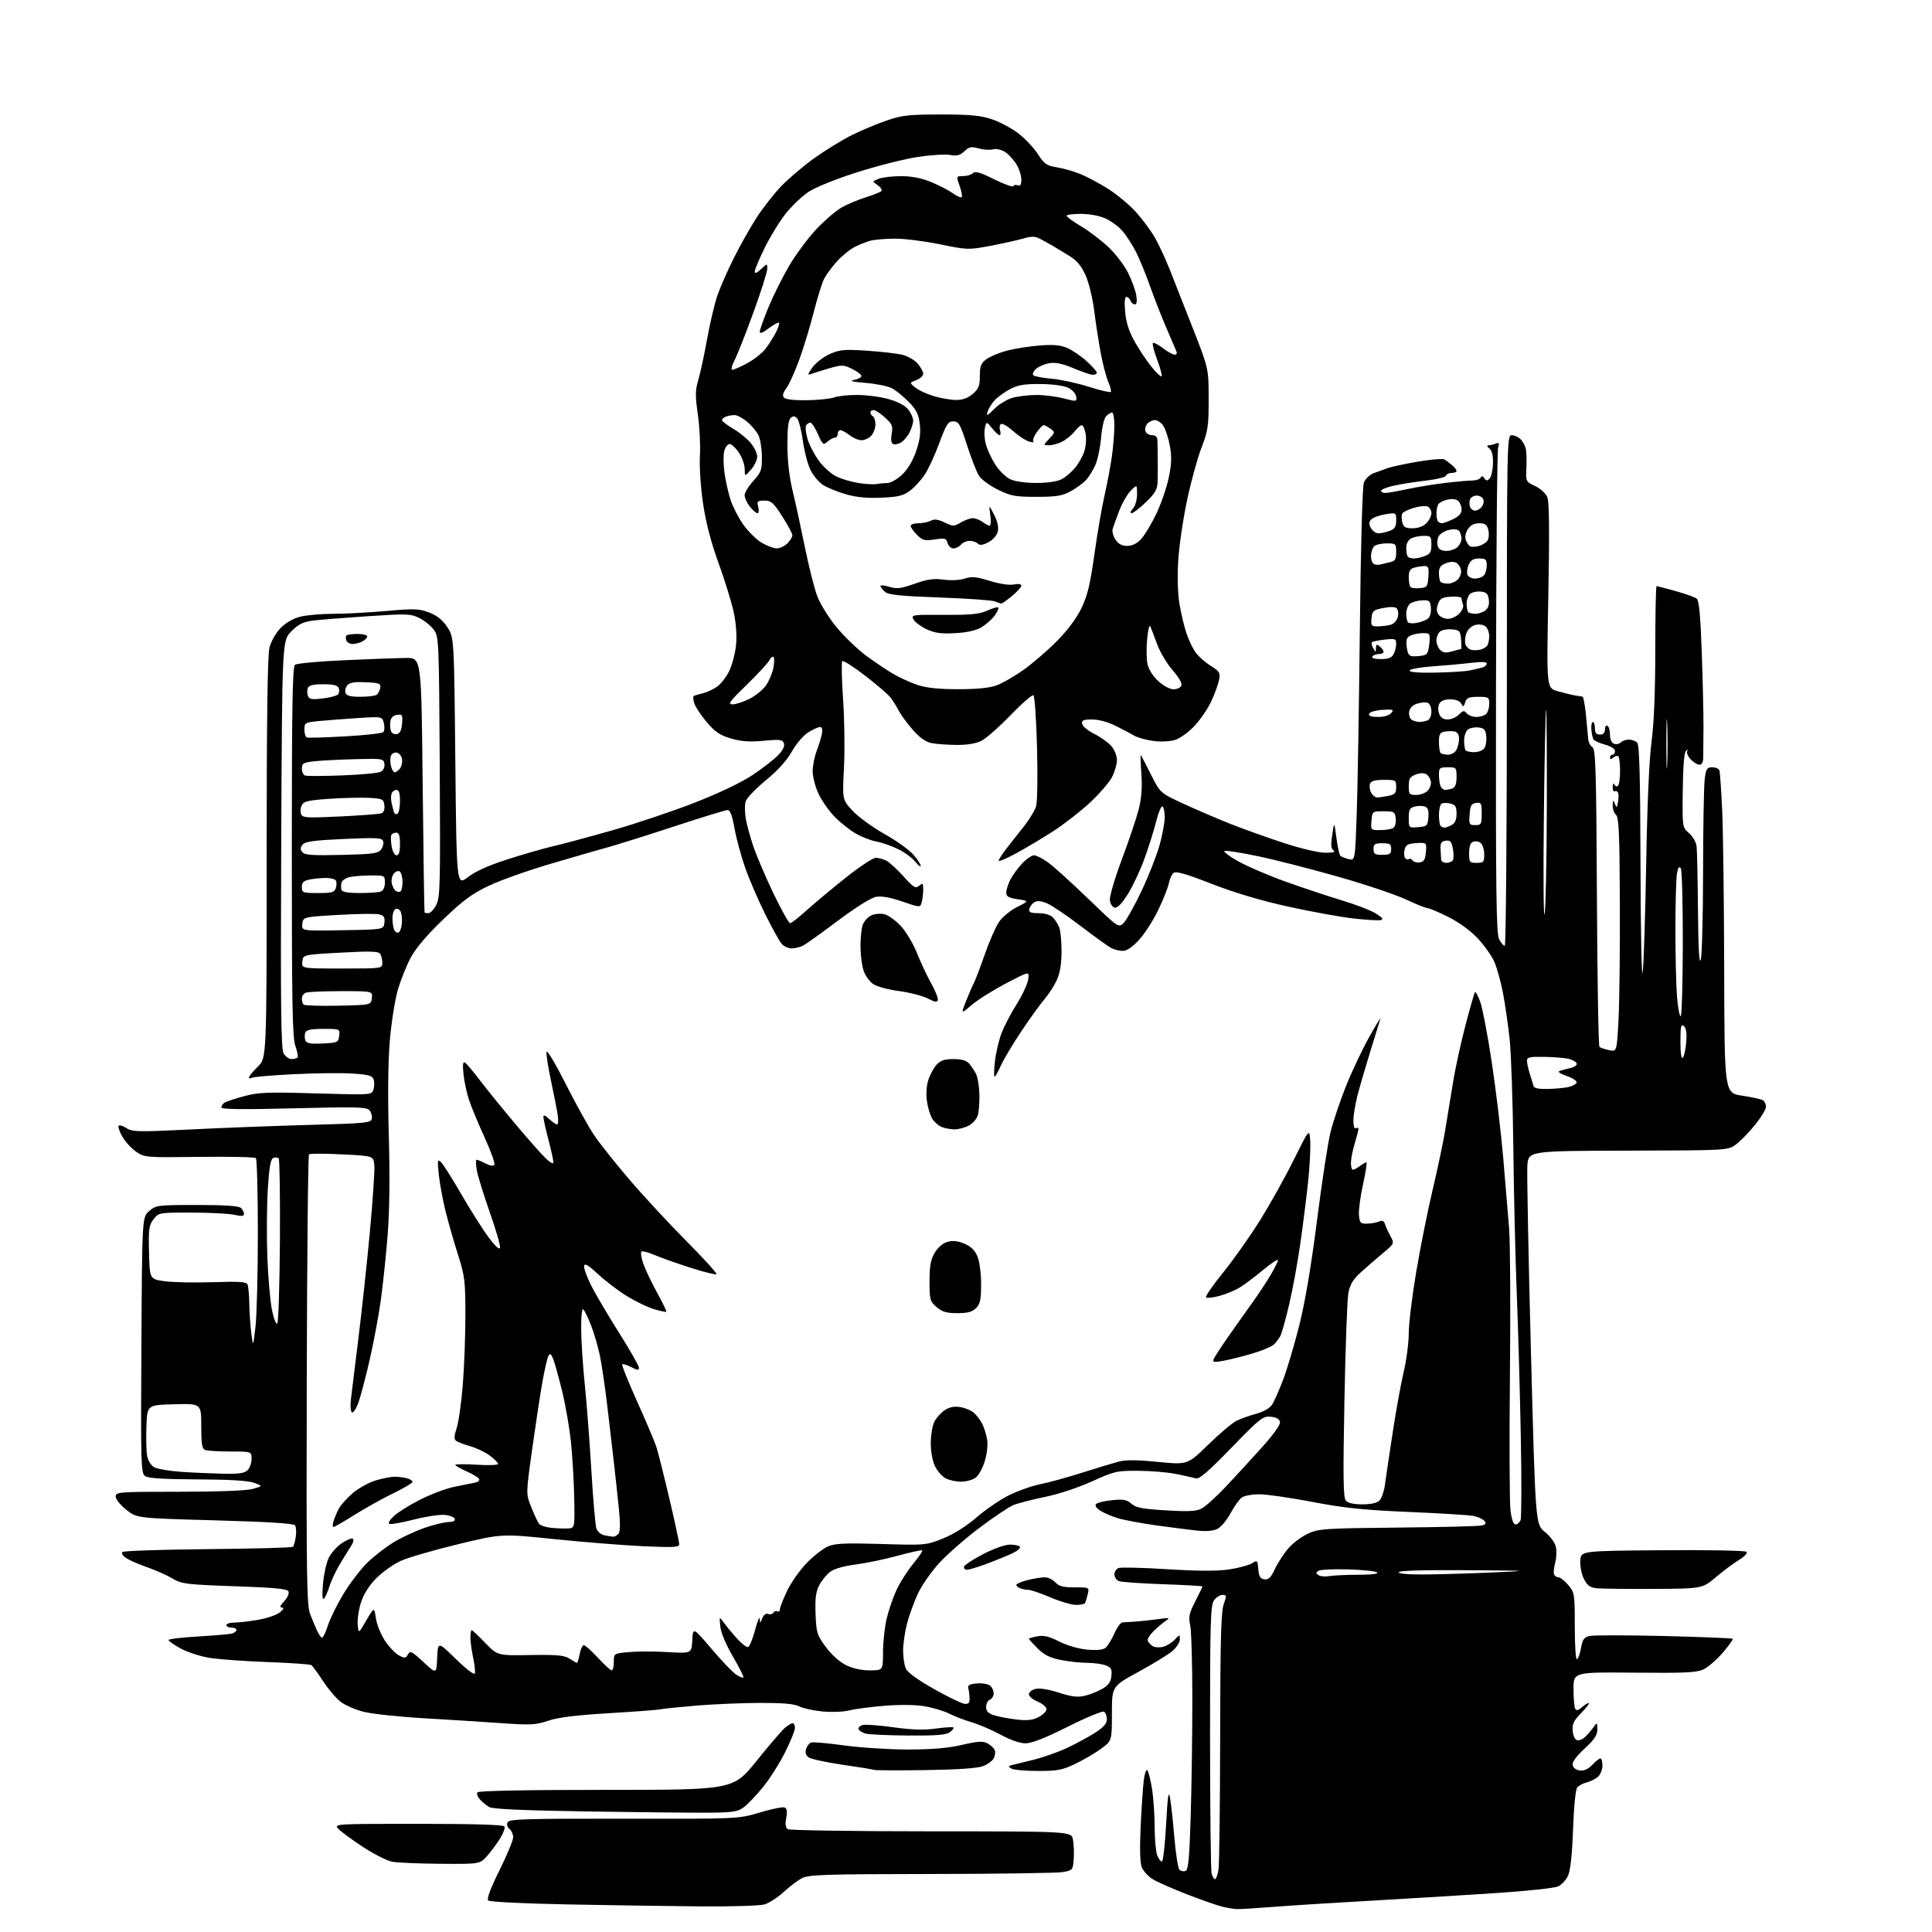 <?xml version="1.0" encoding="UTF-8" standalone="no"?>
<svg 
  version="1.1" 
  xmlns="http://www.w3.org/2000/svg" 
  xmlns:xlink="http://www.w3.org/1999/xlink" 
  xmlns:svg="http://www.w3.org/2000/svg"
  xmlns:rdf="http://www.w3.org/1999/02/22-rdf-syntax-ns#"
  xmlns:cc="http://creativecommons.org/ns#"
  xmlns:dc="http://purl.org/dc/elements/1.1/"
  viewBox="0 0 768 768"
  width="768"
  height="768"
>
<style>svg {background-color: white; }</style>"
<path stroke="none" fill="black" fill-rule="evenodd" d="M491.60,758.90C490.45,758.84 487.90,758.42 485.94,757.95C483.98,757.49 477.68,755.29 471.94,753.06C466.20,750.84 460.03,748.11 458.23,747.01C456.42,745.90 454.46,743.76 453.87,742.25C453.17,740.46 453.02,734.79 453.43,726.00C453.78,718.58 454.34,710.33 454.67,707.69C455.00,705.04 455.64,703.24 456.08,703.69C456.52,704.13 457.36,707.42 457.93,711.00C458.51,714.58 458.99,721.41 458.99,726.18C459.00,730.96 459.44,736.02 459.98,737.43C460.51,738.85 461.36,740.00 461.85,740.00C462.35,740.00 463.11,733.36 463.55,725.25C464.15,714.05 464.52,711.48 465.08,714.56C465.49,716.79 466.28,723.93 466.83,730.42C467.37,736.91 468.28,742.68 468.84,743.24C469.41,743.81 470.50,744.02 471.27,743.73C472.39,743.30 472.81,738.73 473.34,721.34C473.70,709.33 473.99,688.25 473.97,674.50C473.96,660.75 473.57,647.86 473.10,645.85C472.39,642.78 472.71,641.30 475.13,636.58C476.71,633.49 478.00,630.81 478.00,630.63C478.00,630.44 470.91,630.04 462.25,629.75C453.59,629.45 445.71,628.89 444.75,628.50C443.79,628.11 443.00,626.92 443.00,625.86C443.00,624.80 443.74,623.65 444.64,623.31C445.54,622.96 454.28,623.18 464.06,623.79C476.49,624.56 483.90,624.58 488.67,623.86C492.43,623.29 496.49,622.19 497.69,621.43C499.79,620.09 499.89,620.19 500.19,623.77C500.43,626.68 500.96,627.57 502.62,627.80C504.27,628.04 505.20,627.12 506.84,623.61C508.00,621.14 510.43,617.45 512.23,615.40C514.03,613.34 517.52,610.74 520.00,609.61C524.18,607.69 526.69,607.53 555.50,607.24C572.55,607.08 587.55,606.71 588.84,606.43C590.67,606.03 590.93,605.63 590.05,604.56C589.43,603.82 587.44,602.93 585.63,602.59C583.81,602.25 572.24,601.54 559.91,601.02C541.97,600.25 534.34,599.46 521.66,597.03C512.95,595.36 503.48,594.00 500.60,594.00C497.73,594.00 494.59,594.58 493.61,595.29C492.64,596.00 490.64,598.80 489.17,601.52C487.70,604.23 485.38,607.03 484.00,607.73C482.38,608.56 479.56,608.81 476.00,608.45C472.98,608.13 465.63,607.20 459.67,606.37C453.72,605.54 446.84,604.25 444.38,603.51C441.92,602.77 438.75,601.41 437.34,600.49C435.70,599.41 435.13,598.47 435.75,597.85C436.28,597.32 439.14,596.64 442.11,596.34C446.54,595.89 447.90,596.14 449.73,597.75C451.55,599.34 454.12,599.83 463.46,600.39C472.55,600.94 475.53,600.78 477.72,599.64C479.25,598.84 483.65,594.84 487.50,590.74C491.35,586.65 497.80,579.63 501.82,575.15C506.28,570.19 509.02,566.32 508.82,565.25C508.59,564.08 507.37,563.39 505.13,563.18C502.00,562.88 500.94,563.72 489.49,575.53C480.28,585.03 476.74,588.07 475.35,587.67C474.33,587.38 470.80,586.59 467.50,585.92C464.20,585.25 457.45,584.69 452.50,584.66C443.98,584.61 442.99,584.84 434.00,588.91C428.53,591.39 420.59,594.00 415.28,595.08C410.21,596.11 404.58,597.57 402.78,598.32C400.97,599.07 394.96,603.11 389.40,607.29C383.85,611.47 376.70,617.72 373.50,621.18C370.30,624.63 366.42,630.17 364.88,633.48C363.34,636.79 361.38,642.18 360.54,645.46C359.69,648.74 359.00,653.55 359.00,656.16C359.00,658.77 359.50,661.99 360.10,663.33C360.79,664.84 364.98,667.87 371.29,671.42C376.83,674.54 382.30,677.18 383.43,677.29C385.05,677.45 385.48,676.95 385.41,675.00C385.36,673.62 385.14,671.83 384.91,671.00C384.61,669.89 385.50,669.42 388.32,669.19C390.42,669.01 392.78,669.41 393.57,670.06C394.36,670.71 395.00,672.10 395.00,673.15C395.00,674.20 394.32,675.32 393.50,675.64C392.68,675.95 392.00,677.26 392.00,678.53C392.00,680.27 392.81,681.10 395.25,681.87C397.04,682.43 401.02,683.18 404.11,683.54C408.33,684.03 410.50,683.79 412.86,682.57C414.59,681.68 416.00,680.26 416.00,679.42C416.00,678.58 414.43,677.24 412.50,676.44C410.57,675.63 409.00,674.31 409.00,673.51C409.00,672.70 410.18,671.74 411.63,671.38C413.25,670.97 416.80,671.54 420.88,672.85C425.98,674.49 428.35,674.78 431.21,674.10C433.26,673.62 436.41,672.37 438.21,671.32C440.67,669.88 441.58,668.60 441.81,666.20C442.08,663.52 441.69,662.83 439.50,662.00C438.05,661.45 434.72,661.00 432.10,661.00C429.48,661.00 424.76,660.48 421.62,659.85C417.33,658.99 415.05,657.85 412.45,655.25C410.55,653.35 409.00,651.64 409.00,651.45C409.00,651.25 410.51,650.81 412.36,650.46C414.91,649.98 417.02,650.48 421.05,652.53C424.18,654.11 428.76,655.44 432.17,655.75C436.08,656.10 438.46,655.86 439.49,655.01C440.34,654.31 441.89,651.77 442.96,649.37C444.02,646.97 445.48,644.97 446.19,644.93C446.91,644.89 449.30,644.74 451.50,644.59C453.70,644.44 457.75,644.01 460.50,643.62C464.78,643.02 465.22,643.11 463.54,644.21C462.46,644.92 460.29,646.74 458.71,648.25C457.13,649.77 456.01,651.54 456.23,652.18C456.44,652.83 457.31,653.79 458.15,654.33C459.00,654.86 460.87,655.00 462.32,654.64C463.76,654.27 465.86,653.00 466.97,651.80C469.00,649.62 469.00,649.62 469.00,651.72C469.00,652.88 467.63,654.97 465.96,656.38C464.29,657.78 458.22,661.50 452.46,664.64C442.00,670.34 442.00,670.34 442.00,681.16C442.00,691.99 442.00,691.99 437.75,695.12C435.41,696.84 430.80,699.54 427.50,701.12C422.25,703.64 420.38,704.00 412.50,703.98C407.55,703.98 402.84,703.55 402.03,703.04C400.73,702.22 400.73,702.06 402.03,701.70C402.84,701.48 406.65,700.54 410.50,699.62C414.35,698.69 420.43,696.57 424.00,694.91C427.57,693.24 432.64,690.51 435.25,688.84C438.69,686.63 440.00,685.15 440.00,683.45C440.00,682.17 439.49,680.80 438.87,680.42C438.25,680.04 431.79,682.71 424.52,686.36C415.52,690.88 410.14,693.00 407.68,693.00C405.46,693.00 401.64,691.68 397.78,689.58C394.33,687.70 389.21,685.50 386.41,684.68C383.61,683.87 379.56,682.32 377.41,681.23C375.26,680.15 370.80,678.81 367.50,678.26C363.82,677.64 357.63,677.57 351.50,678.08C346.00,678.53 339.70,679.36 337.50,679.93C335.30,680.49 330.57,680.68 327.00,680.34C323.43,680.00 319.24,679.09 317.70,678.31C315.70,677.30 311.21,676.91 302.13,676.93C295.10,676.95 283.76,677.43 276.93,677.99C270.09,678.56 263.58,679.23 262.46,679.48C261.34,679.73 252.13,680.43 242.00,681.03C229.01,681.80 221.92,682.68 217.97,684.01C212.96,685.70 210.97,685.80 199.43,684.99C192.32,684.49 178.35,683.60 168.39,683.02C158.42,682.44 147.64,681.28 144.43,680.44C141.21,679.60 137.16,677.83 135.42,676.50C133.68,675.18 130.54,671.49 128.44,668.30C126.35,665.11 124.23,662.23 123.75,661.90C123.26,661.57 115.36,661.02 106.18,660.69C97.01,660.35 86.59,659.58 83.03,658.98C79.47,658.38 74.41,656.71 71.78,655.28C69.15,653.85 67.00,652.35 67.00,651.94C67.00,651.53 72.29,650.89 78.75,650.52C85.21,650.15 91.29,649.63 92.25,649.36C93.21,649.09 94.00,648.45 94.00,647.93C94.00,647.42 93.10,647.00 92.00,647.00C90.90,647.00 90.00,646.55 90.00,646.00C90.00,645.45 91.43,645.00 93.17,645.00C94.91,645.00 99.19,644.50 102.69,643.89C106.18,643.29 110.04,641.95 111.27,640.93C112.77,639.68 113.03,639.06 112.08,639.03C111.07,639.01 111.33,638.28 112.95,636.55C114.22,635.20 115.01,633.47 114.71,632.69C114.29,631.58 109.83,631.14 93.36,630.56C73.89,629.87 72.29,629.67 68.45,627.42C66.19,626.09 61.70,624.10 58.47,622.99C55.25,621.88 51.52,620.26 50.20,619.39C48.86,618.52 48.17,617.43 48.64,616.96C49.11,616.49 64.43,615.97 82.67,615.80C100.91,615.64 116.12,615.22 116.46,614.87C116.80,614.53 117.31,612.73 117.58,610.87C117.85,609.02 117.72,606.99 117.29,606.36C116.75,605.58 106.67,604.95 85.46,604.36C54.42,603.50 54.42,603.50 50.21,600.17C47.89,598.33 46.00,595.97 46.00,594.92C46.00,593.08 47.04,593.00 71.25,592.99C87.01,592.99 98.00,592.56 100.50,591.86C104.50,590.72 104.50,590.72 101.00,589.44C98.64,588.57 91.32,588.13 78.44,588.08C64.73,588.02 58.90,587.64 57.65,586.73C56.03,585.55 55.93,581.92 56.21,534.64C56.50,483.83 56.50,483.83 59.31,481.41C62.02,479.08 62.63,479.00 78.36,479.00C89.66,479.00 94.97,479.37 95.80,480.20C96.46,480.86 97.00,481.94 97.00,482.59C97.00,483.46 95.98,483.55 93.25,482.92C91.19,482.44 83.57,482.04 76.32,482.02C63.25,482.00 63.13,482.02 61.06,484.65C59.21,487.00 59.01,488.44 59.24,497.89C59.50,508.49 59.50,508.49 65.50,509.31C68.80,509.76 77.44,509.93 84.69,509.69C95.59,509.33 97.98,509.51 98.44,510.71C98.75,511.51 99.04,514.94 99.10,518.33C99.15,521.72 99.52,526.98 99.90,530.00C100.61,535.50 100.61,535.50 101.55,527.50C102.07,523.10 102.50,506.37 102.50,490.33C102.50,474.29 102.15,460.81 101.72,460.38C101.29,459.95 91.16,459.72 79.22,459.88C57.90,460.15 57.44,460.11 54.12,457.83C52.26,456.55 49.79,453.84 48.63,451.82C47.47,449.80 46.82,447.85 47.18,447.49C47.53,447.13 48.95,447.58 50.32,448.47C52.57,449.95 55.00,450.00 75.66,448.98C88.22,448.35 109.52,447.54 122.99,447.17C145.46,446.56 147.50,446.35 147.82,444.70C148.01,443.71 147.60,442.22 146.90,441.38C145.79,440.05 142.01,439.94 116.82,440.57C96.29,441.09 88.00,440.98 88.00,440.21C88.00,439.61 88.56,438.76 89.25,438.32C89.94,437.88 93.42,436.73 97.00,435.76C102.69,434.21 106.25,434.07 125.64,434.64C147.66,435.28 147.78,435.28 148.45,433.14C148.83,431.96 148.87,430.16 148.54,429.14C148.06,427.61 146.61,427.19 140.23,426.76C135.98,426.47 125.45,426.58 116.83,427.01C108.21,427.43 100.67,428.08 100.08,428.45C99.49,428.82 99.00,428.73 99.00,428.26C99.00,427.78 100.57,425.87 102.50,424.00C106.00,420.61 106.00,420.61 106.00,341.25C106.00,286.49 106.34,260.52 107.11,257.48C107.75,254.95 109.61,251.65 111.52,249.68C113.58,247.56 116.52,245.85 119.35,245.14C121.85,244.51 127.73,244.00 132.42,244.00C137.12,244.00 146.62,243.50 153.53,242.88C164.73,241.88 166.58,241.95 170.60,243.48C173.76,244.69 175.91,246.42 177.80,249.28C180.50,253.35 180.50,253.35 181.00,302.74C181.50,352.14 181.50,352.14 186.00,348.67C189.00,346.36 194.29,343.99 201.84,341.57C208.08,339.57 216.18,337.24 219.84,336.40C223.50,335.56 234.15,332.70 243.50,330.04C252.85,327.38 267.61,322.42 276.30,319.01C286.05,315.19 294.86,310.97 299.30,307.99C303.26,305.34 307.80,301.81 309.38,300.14C311.25,298.18 312.03,296.53 311.62,295.44C311.06,293.99 309.97,293.86 303.52,294.47C297.97,294.99 294.68,294.76 290.61,293.57C286.29,292.32 284.29,290.99 281.09,287.24C278.85,284.63 276.60,281.27 276.07,279.77C275.55,278.27 275.43,276.87 275.81,276.66C276.19,276.45 277.82,275.96 279.44,275.57C281.06,275.18 283.60,273.99 285.10,272.93C286.60,271.86 288.76,269.05 289.91,266.69C291.05,264.32 292.26,259.71 292.59,256.44C292.96,252.72 292.62,247.86 291.68,243.44C290.86,239.55 288.15,230.75 285.65,223.87C282.58,215.39 280.59,207.73 279.46,200.03C278.51,193.58 277.99,185.41 278.23,181.09C278.47,176.92 278.10,169.54 277.40,164.71C276.33,157.26 276.36,155.16 277.59,151.02C278.39,148.33 279.95,141.08 281.06,134.92C282.17,128.75 283.98,121.02 285.09,117.73C286.20,114.44 289.16,107.64 291.68,102.63C294.19,97.61 298.25,90.41 300.68,86.63C303.12,82.85 307.45,77.29 310.31,74.27C313.16,71.25 319.10,66.18 323.50,63.01C327.90,59.85 334.65,55.68 338.50,53.77C342.35,51.85 348.65,49.21 352.50,47.90C358.61,45.81 361.35,45.51 374.00,45.51C385.40,45.50 389.70,45.89 394.10,47.34C397.18,48.35 401.91,50.84 404.60,52.86C407.30,54.89 410.85,58.62 412.50,61.16C415.11,65.18 416.07,65.86 419.94,66.48C422.38,66.86 426.55,68.03 429.19,69.08C431.84,70.12 436.92,72.81 440.48,75.06C444.03,77.31 449.03,81.47 451.59,84.31C454.14,87.15 457.52,91.73 459.10,94.48C460.68,97.24 463.30,102.88 464.93,107.00C466.56,111.12 470.71,121.70 474.17,130.50C480.44,146.50 480.44,146.50 480.46,158.50C480.48,169.36 480.21,171.21 477.59,178.00C476.00,182.12 473.41,191.57 471.84,199.00C470.27,206.43 468.70,217.24 468.35,223.03C467.96,229.61 468.17,236.13 468.91,240.39C469.56,244.14 470.80,249.30 471.67,251.86C472.53,254.41 474.13,257.76 475.23,259.31C476.32,260.85 479.02,263.25 481.22,264.64C484.83,266.92 485.16,267.46 484.60,270.27C484.25,271.98 482.90,275.73 481.58,278.61C480.26,281.49 477.30,285.89 475.01,288.37C472.72,290.86 469.26,293.42 467.34,294.05C465.26,294.74 461.72,294.95 458.65,294.56C455.79,294.21 452.34,293.27 450.98,292.48C449.62,291.70 446.25,289.92 443.50,288.54C440.48,287.02 436.79,286.02 434.18,286.01C430.60,286.00 429.91,286.30 430.18,287.75C430.35,288.71 432.52,290.51 435.00,291.74C437.48,292.97 440.51,295.14 441.75,296.55C443.01,297.98 444.00,300.43 444.00,302.10C444.00,303.74 443.13,306.78 442.07,308.86C441.01,310.93 437.10,315.49 433.37,318.97C429.65,322.45 422.98,327.64 418.55,330.49C414.12,333.33 407.46,337.31 403.75,339.31C400.04,341.32 397.00,342.59 397.00,342.13C397.00,341.67 398.36,339.55 400.01,337.40C401.67,335.26 404.82,331.25 407.02,328.50C409.22,325.75 411.41,322.10 411.89,320.39C412.37,318.69 412.52,308.21 412.23,297.11C411.95,286.02 411.30,276.69 410.80,276.38C410.31,276.07 406.21,279.64 401.70,284.30C397.19,288.97 391.98,293.55 390.13,294.48C387.97,295.57 384.48,296.15 380.34,296.12C376.80,296.10 372.35,295.78 370.44,295.42C368.02,294.97 365.73,293.36 362.88,290.14C360.64,287.59 358.11,284.15 357.26,282.50C356.41,280.85 354.92,278.48 353.95,277.23C352.98,275.98 348.43,272.07 343.84,268.54C339.25,265.01 335.19,262.44 334.81,262.81C334.44,263.19 334.58,270.02 335.14,278.00C335.69,285.98 335.85,298.21 335.49,305.18C334.83,317.86 334.83,317.86 338.89,322.27C341.13,324.69 346.79,328.83 351.48,331.46C356.17,334.09 361.36,337.78 363.00,339.66C364.65,341.53 366.00,343.56 366.00,344.17C366.00,344.77 365.06,344.07 363.90,342.60C362.75,341.13 359.71,338.88 357.15,337.60C354.59,336.32 350.70,334.95 348.50,334.56C346.30,334.17 342.54,332.71 340.15,331.33C337.76,329.94 333.98,326.93 331.75,324.65C329.53,322.37 326.65,318.25 325.36,315.50C324.07,312.75 323.03,308.70 323.05,306.50C323.07,304.30 323.79,300.70 324.64,298.50C325.49,296.30 326.42,293.26 326.71,291.75C327.05,289.94 326.80,289.00 325.98,289.00C325.30,289.00 323.19,289.95 321.31,291.12C319.38,292.31 316.53,295.63 314.78,298.74C312.73,302.36 309.16,306.31 304.31,310.28C300.27,313.60 296.69,317.39 296.36,318.71C296.03,320.02 296.06,322.97 296.42,325.26C296.79,327.54 298.16,332.58 299.47,336.46C300.78,340.33 304.40,348.79 307.51,355.25C310.63,361.71 313.58,367.00 314.08,367.00C314.57,367.00 317.47,364.75 320.51,361.99C323.55,359.24 330.55,353.39 336.07,348.99C341.59,344.60 347.01,341.00 348.12,341.00C349.23,341.00 351.11,341.50 352.32,342.11C353.52,342.72 356.58,345.52 359.12,348.34C363.16,352.84 363.93,353.30 365.37,352.11C366.81,350.91 367.00,351.08 366.99,353.63C366.98,355.21 366.71,357.47 366.39,358.66C365.81,360.82 365.81,360.82 358.66,358.36C353.87,356.72 350.41,356.11 348.21,356.51C346.27,356.86 340.14,360.70 333.21,365.90C326.77,370.74 320.52,375.21 319.32,375.85C318.11,376.48 316.05,377.00 314.72,377.00C313.39,377.00 311.61,376.21 310.76,375.25C309.91,374.29 306.97,369.00 304.23,363.50C301.48,358.00 297.89,349.68 296.24,345.00C294.60,340.32 292.67,333.24 291.97,329.25C291.08,324.23 290.24,322.00 289.25,322.00C288.46,322.00 278.97,324.91 268.16,328.46C257.35,332.01 245.35,335.79 241.50,336.84C237.65,337.90 227.30,340.89 218.50,343.49C209.70,346.08 198.78,349.98 194.24,352.14C187.63,355.28 184.02,357.95 176.14,365.51C169.63,371.76 165.27,376.91 163.24,380.73C161.56,383.90 159.26,389.65 158.14,393.50C157.01,397.35 155.59,406.35 154.98,413.50C154.26,421.81 154.11,435.52 154.56,451.50C155.01,467.84 154.85,481.52 154.09,491.00C153.45,498.98 152.26,510.42 151.44,516.42C150.63,522.43 148.62,533.23 146.98,540.42C145.34,547.62 143.28,555.42 142.41,557.76C141.54,560.10 140.41,561.75 139.89,561.43C139.37,561.11 139.20,558.75 139.50,556.18C139.79,553.60 141.14,542.73 142.47,532.00C143.81,521.27 145.86,502.28 147.02,489.79C148.18,477.30 148.99,465.38 148.81,463.29C148.50,459.50 148.50,459.50 136.00,458.88C129.12,458.53 123.20,458.53 122.83,458.88C122.45,459.22 122.06,499.55 121.94,548.50C121.76,626.02 121.93,638.02 123.25,641.50C124.09,643.70 125.35,646.74 126.05,648.25C126.75,649.76 127.65,651.00 128.05,651.00C128.44,651.00 129.51,648.75 130.40,646.00C131.30,643.26 134.10,637.61 136.62,633.46C139.14,629.31 143.36,623.79 146.00,621.20C148.64,618.62 153.41,614.93 156.59,613.01C159.78,611.09 165.34,608.52 168.94,607.29C172.55,606.06 176.77,605.04 178.33,605.03C180.14,605.01 181.02,604.55 180.76,603.75C180.53,603.06 178.70,602.36 176.69,602.19C174.68,602.02 169.22,602.85 164.57,604.04C159.91,605.23 155.55,606.02 154.88,605.79C154.13,605.54 154.78,604.34 156.58,602.65C158.19,601.15 162.97,598.17 167.20,596.04C171.44,593.91 177.51,591.64 180.70,591.00C183.89,590.35 187.53,589.63 188.79,589.39C190.12,589.13 190.80,588.48 190.41,587.86C190.04,587.26 187.77,585.90 185.37,584.84C182.97,583.78 181.00,582.64 181.00,582.31C181.00,581.99 184.83,581.96 189.50,582.25C194.18,582.54 198.00,582.40 198.00,581.94C198.00,581.48 196.54,580.00 194.75,578.65C192.96,577.30 189.47,575.62 187.00,574.92C184.53,574.22 181.97,573.25 181.33,572.77C180.44,572.10 180.49,570.87 181.53,567.69C182.29,565.39 183.38,557.74 183.95,550.70C184.53,543.65 185.00,531.17 185.00,522.96C185.00,509.20 184.77,507.30 182.06,498.76C180.44,493.67 178.22,485.90 177.12,481.50C176.02,477.10 174.82,470.57 174.44,467.00C173.83,461.13 173.92,460.64 175.33,462.00C176.19,462.82 179.88,468.68 183.54,475.00C187.19,481.32 192.05,488.98 194.32,492.00C197.05,495.62 198.57,496.96 198.77,495.92C198.94,495.04 197.08,488.66 194.64,481.74C192.20,474.81 189.89,467.31 189.51,465.07C189.13,462.83 189.11,461.00 189.46,461.00C189.81,461.00 191.40,461.67 192.99,462.50C194.83,463.45 196.11,463.63 196.51,462.99C196.85,462.44 195.12,457.60 192.67,452.24C190.23,446.88 187.46,440.25 186.53,437.50C185.59,434.75 184.57,430.07 184.26,427.09C183.85,423.21 184.01,421.89 184.82,422.39C185.44,422.77 188.07,425.88 190.66,429.29C193.25,432.71 199.53,440.45 204.60,446.50C209.68,452.55 215.22,458.82 216.92,460.44C218.89,462.31 219.99,462.85 219.98,461.94C219.97,461.15 219.08,457.12 218.00,453.00C216.92,448.88 216.03,444.86 216.02,444.08C216.00,443.06 216.67,443.28 218.31,444.83C219.59,446.02 221.00,447.00 221.45,447.00C221.90,447.00 222.01,445.31 221.71,443.25C221.40,441.19 220.19,435.05 219.03,429.61C217.86,424.17 217.07,419.00 217.26,418.11C217.46,417.22 220.92,423.02 224.94,431.00C228.97,438.97 234.05,448.14 236.25,451.36C238.44,454.59 244.70,462.47 250.17,468.87C255.63,475.27 265.79,486.23 272.74,493.23C279.69,500.23 285.12,506.21 284.82,506.52C284.51,506.82 279.88,505.67 274.52,503.96C269.17,502.24 262.77,499.97 260.30,498.92C257.84,497.86 255.46,497.22 255.02,497.49C254.58,497.76 254.88,499.90 255.69,502.24C256.49,504.58 258.96,509.79 261.18,513.81C263.40,517.83 265.05,521.27 264.85,521.44C264.66,521.61 262.48,521.15 260.00,520.42C257.52,519.68 252.72,517.38 249.31,515.29C245.91,513.21 240.73,509.28 237.81,506.56C233.89,502.92 232.42,502.05 232.19,503.23C232.02,504.11 233.30,507.63 235.03,511.06C236.76,514.49 241.74,522.93 246.09,529.82C250.44,536.72 254.00,542.96 254.00,543.70C254.00,544.78 253.38,544.73 250.91,543.45C249.21,542.57 247.59,542.07 247.33,542.34C247.06,542.61 249.74,549.28 253.29,557.16C256.84,565.05 260.28,573.16 260.93,575.19C261.58,577.21 263.89,586.41 266.06,595.61C268.23,604.82 270.00,613.02 270.00,613.83C270.00,615.08 267.92,615.20 255.75,614.65C247.91,614.29 232.03,613.02 220.45,611.83C199.41,609.66 199.41,609.66 181.95,613.88C172.35,616.21 162.16,619.17 159.30,620.48C156.45,621.78 152.12,624.83 149.69,627.26C146.85,630.10 144.66,633.51 143.57,636.79C142.64,639.60 142.01,643.61 142.19,645.70C142.50,649.50 142.50,649.50 145.62,644.14C148.74,638.77 148.74,638.77 149.42,643.28C149.79,645.77 151.41,649.78 153.02,652.21C154.63,654.64 157.12,657.26 158.56,658.03C160.90,659.28 161.28,659.24 162.17,657.66C163.06,656.07 163.71,656.39 168.33,660.69C173.50,665.50 173.50,665.50 173.79,659.00C174.08,652.50 174.08,652.50 181.21,659.48C185.29,663.47 188.52,665.93 188.76,665.23C188.98,664.56 188.68,661.73 188.08,658.95C187.49,656.17 187.00,652.57 187.00,650.95C187.00,649.33 187.22,648.00 187.50,648.00C187.77,648.00 190.19,650.28 192.87,653.06C197.76,658.13 197.76,658.13 210.82,657.91C221.54,657.74 224.34,657.99 226.41,659.35C227.80,660.26 229.12,661.00 229.35,661.00C229.59,661.00 230.07,659.42 230.43,657.50C230.80,655.58 231.54,654.00 232.09,654.00C232.64,654.00 235.16,656.25 237.69,659.00C240.23,661.75 242.68,664.00 243.15,664.00C243.62,664.00 244.00,662.49 244.00,660.64C244.00,657.28 244.00,657.28 250.10,656.72C253.45,656.42 260.40,656.42 265.54,656.73C274.89,657.29 274.89,657.29 275.19,652.05C275.50,646.81 275.50,646.81 282.84,655.44C286.88,660.19 291.28,664.80 292.62,665.67C293.97,666.55 295.26,667.07 295.51,666.83C295.75,666.58 293.89,662.85 291.36,658.53C288.60,653.82 286.60,649.05 286.34,646.59C285.91,642.50 285.91,642.50 287.71,644.99C288.69,646.36 291.03,649.19 292.90,651.28C294.77,653.36 296.78,654.91 297.38,654.71C297.98,654.51 299.23,651.46 300.16,647.92C301.10,644.39 301.92,642.40 302.00,643.50C302.12,645.36 302.19,645.34 303.03,643.27C303.57,641.90 304.48,641.25 305.36,641.58C306.15,641.89 307.10,641.65 307.47,641.05C307.84,640.46 308.56,640.23 309.07,640.54C309.58,640.86 310.00,640.53 310.00,639.81C310.00,639.09 311.29,635.78 312.86,632.46C314.43,629.14 317.97,624.11 320.72,621.28C323.48,618.45 327.30,615.48 329.22,614.68C331.99,613.52 336.25,613.34 350.38,613.76C367.92,614.29 368.12,614.27 374.89,611.55C379.18,609.82 384.13,606.70 388.25,603.14C391.85,600.03 397.65,596.08 401.15,594.35C404.64,592.62 410.20,590.67 413.50,590.00C416.80,589.34 424.23,587.30 430.00,585.47C435.77,583.64 442.30,581.66 444.50,581.06C447.41,580.27 451.72,580.29 460.28,581.13C472.07,582.29 472.07,582.29 480.28,574.29C484.80,569.89 489.85,565.62 491.50,564.80C493.15,563.98 496.67,562.72 499.33,562.00C502.26,561.21 504.74,559.79 505.66,558.40C506.49,557.13 508.49,552.59 510.12,548.30C511.74,544.01 514.64,534.20 516.57,526.50C518.83,517.41 521.28,502.86 523.55,485.00C525.47,469.88 527.88,454.12 528.91,450.00C529.94,445.88 532.65,437.79 534.93,432.04C537.22,426.28 541.35,417.51 544.12,412.54C546.89,407.57 548.96,404.18 548.71,405.00C548.46,405.82 546.66,411.68 544.70,418.00C542.74,424.32 540.43,432.26 539.57,435.64C538.71,439.02 538.00,443.44 538.00,445.45C538.00,447.64 538.40,448.87 539.00,448.50C539.55,448.16 540.00,448.29 540.00,448.78C540.00,449.28 539.33,451.89 538.51,454.59C537.69,457.29 537.02,460.74 537.01,462.25C537.00,463.76 537.36,465.00 537.81,465.00C538.25,465.00 539.49,464.34 540.56,463.53C541.63,462.72 542.79,462.05 543.14,462.03C543.49,462.01 542.91,465.92 541.84,470.70C540.78,475.49 540.04,481.00 540.20,482.95C540.47,486.18 540.77,486.49 543.50,486.42C545.15,486.37 547.28,485.99 548.24,485.56C549.49,485.01 550.15,485.32 550.57,486.65C550.89,487.67 551.87,489.81 552.74,491.42C554.32,494.34 554.32,494.34 549.41,498.42C546.72,500.66 542.78,504.09 540.67,506.03C537.82,508.64 536.61,510.72 535.99,514.03C535.53,516.49 534.83,535.70 534.43,556.72C533.85,587.03 533.96,595.25 534.97,596.47C535.82,597.49 538.00,598.00 541.55,598.00C544.95,598.00 547.40,597.46 548.37,596.49C549.20,595.66 550.17,592.84 550.53,590.24C550.88,587.63 552.27,578.30 553.61,569.50C554.95,560.70 556.94,549.75 558.02,545.17C559.11,540.59 560.00,533.74 560.00,529.95C560.00,526.16 561.36,515.05 563.02,505.28C564.68,495.50 567.59,480.98 569.49,473.00C571.38,465.02 573.62,454.45 574.45,449.50C575.29,444.55 576.68,436.00 577.56,430.50C578.43,425.00 580.67,414.71 582.53,407.63C584.39,400.55 586.11,394.56 586.35,394.32C586.59,394.08 587.51,395.82 588.39,398.19C589.28,400.56 591.33,411.27 592.96,422.00C594.59,432.73 596.65,449.82 597.53,460.00C598.41,470.18 599.48,483.00 599.91,488.50C600.34,494.00 600.48,520.16 600.22,546.64C599.96,573.12 600.06,597.31 600.44,600.39C600.90,604.02 601.61,606.00 602.46,606.00C603.19,606.00 604.09,605.21 604.46,604.25C604.83,603.29 604.87,588.33 604.54,571.00C604.21,553.67 603.49,528.02 602.93,514.00C602.37,499.98 601.76,473.88 601.57,456.00C601.37,438.12 600.71,418.77 600.10,413.00C599.48,407.23 598.27,398.90 597.41,394.50C596.56,390.10 595.02,384.60 594.00,382.28C592.98,379.96 590.02,375.80 587.44,373.03C584.55,369.95 580.02,366.65 575.73,364.50C571.88,362.58 568.16,361.00 567.47,361.00C566.78,361.00 562.90,359.44 558.85,357.54C554.81,355.63 542.73,351.58 532.00,348.52C521.27,345.47 506.99,341.81 500.26,340.40C493.53,338.98 487.47,338.01 486.79,338.24C486.11,338.46 488.57,340.34 492.25,342.40C495.94,344.46 504.48,348.12 511.23,350.53C517.98,352.95 528.00,356.28 533.50,357.94C539.00,359.60 545.08,361.95 547.00,363.17C549.63,364.84 550.08,365.48 548.81,365.76C547.88,365.96 543.03,365.67 538.03,365.11C533.04,364.55 521.46,362.45 512.30,360.44C501.24,358.01 490.97,354.96 481.72,351.36C471.53,347.38 467.45,346.21 466.52,346.99C465.82,347.57 464.96,349.46 464.61,351.18C464.27,352.91 462.37,357.68 460.39,361.79C458.42,365.90 454.99,371.23 452.77,373.63C450.13,376.49 447.90,378.00 446.31,378.00C444.97,378.00 442.89,377.47 441.68,376.83C440.48,376.19 435.00,372.24 429.50,368.05C424.00,363.86 417.98,359.81 416.13,359.05C413.74,358.06 412.29,357.96 411.13,358.69C410.23,359.25 409.35,360.45 409.18,361.36C408.92,362.66 409.68,363.00 412.86,363.00C415.25,363.00 417.52,363.67 418.51,364.66C419.42,365.57 420.58,367.39 421.08,368.72C421.59,370.05 421.99,374.36 421.98,378.32C421.96,383.13 421.35,386.84 420.11,389.57C419.09,391.80 416.93,395.18 415.29,397.07C413.66,398.95 409.49,404.72 406.04,409.88C402.59,415.04 398.90,421.23 397.84,423.63C396.78,426.03 395.66,428.00 395.36,428.00C395.05,428.00 395.13,425.19 395.52,421.75C395.92,418.31 397.12,413.25 398.20,410.50C399.27,407.75 401.95,402.64 404.16,399.15C406.36,395.66 408.41,391.27 408.71,389.40C409.26,386.00 409.26,386.00 399.88,390.92C394.72,393.63 388.58,397.49 386.23,399.51C381.96,403.17 381.96,403.17 384.02,397.94C385.16,395.06 386.56,391.82 387.14,390.73C387.73,389.64 389.67,384.54 391.46,379.39C393.26,374.24 395.80,368.44 397.11,366.50C398.43,364.55 401.66,361.88 404.31,360.55C409.11,358.14 409.11,358.14 404.56,357.46C400.95,356.92 400.00,356.37 400.00,354.84C400.00,353.77 400.73,351.46 401.61,349.70C402.50,347.94 404.61,345.04 406.31,343.25C408.00,341.46 410.14,340.00 411.05,340.00C411.96,340.00 414.49,341.30 416.68,342.88C418.87,344.47 426.07,350.98 432.68,357.36C444.70,368.95 444.70,368.95 446.82,366.70C447.98,365.46 451.18,359.68 453.92,353.86C456.67,348.03 459.84,339.95 460.96,335.90C462.08,331.85 463.00,326.87 463.00,324.83C463.00,322.79 462.60,320.87 462.12,320.57C461.63,320.27 460.51,322.92 459.62,326.44C458.74,329.97 456.64,336.64 454.97,341.27C453.30,345.90 450.32,352.25 448.35,355.39C446.00,359.15 444.22,361.00 443.14,360.79C442.21,360.62 441.37,359.32 441.19,357.82C441.02,356.35 443.16,349.08 445.94,341.65C448.73,334.23 451.73,325.30 452.63,321.82C453.76,317.39 454.09,313.16 453.71,307.67C453.42,303.37 453.32,299.99 453.50,300.17C453.67,300.35 455.47,303.81 457.50,307.85C461.18,315.20 461.18,315.20 470.34,319.45C475.38,321.78 483.77,325.39 489.00,327.47C494.23,329.54 503.86,332.98 510.41,335.12C517.31,337.37 524.24,338.99 526.91,338.98C529.87,338.97 531.02,338.66 530.14,338.11C529.10,337.45 528.96,335.99 529.58,331.87C530.38,326.50 530.38,326.50 531.24,333.00C531.71,336.57 532.42,339.81 532.80,340.18C533.19,340.55 534.67,341.15 536.09,341.50C538.68,342.14 538.68,342.14 539.33,323.32C539.69,312.97 540.24,279.75 540.57,249.50C540.92,216.66 541.57,193.43 542.17,191.84C542.74,190.32 544.43,188.70 546.09,188.09C547.69,187.49 550.24,186.56 551.75,186.03C553.26,185.50 558.68,184.36 563.79,183.49C568.89,182.63 573.60,182.25 574.24,182.65C574.89,183.05 576.22,184.06 577.21,184.91C578.19,185.75 579.00,186.79 579.00,187.22C579.00,187.65 578.14,188.00 577.08,188.00C576.03,188.00 575.00,188.49 574.80,189.09C574.61,189.68 571.08,190.56 566.97,191.03C562.86,191.50 557.14,192.39 554.25,193.02C551.36,193.65 549.00,194.58 549.00,195.08C549.00,195.59 549.79,195.98 550.75,195.96C551.71,195.94 555.65,195.25 559.50,194.42C563.35,193.59 570.10,192.48 574.50,191.97C578.90,191.45 583.71,191.02 585.18,191.02C586.66,191.02 588.18,190.52 588.56,189.90C589.05,189.12 589.50,189.18 590.08,190.13C590.74,191.20 591.18,191.22 592.14,190.26C592.81,189.59 593.41,186.89 593.48,184.27C593.56,181.04 593.10,179.11 592.05,178.28C591.13,177.56 590.97,177.05 591.67,177.03C592.31,177.01 593.60,176.71 594.53,176.35C595.93,175.81 596.10,176.10 595.52,177.95C595.12,179.18 594.75,223.08 594.68,275.49C594.57,355.24 594.78,371.22 595.94,373.40C596.71,374.83 597.71,376.00 598.17,376.00C598.63,376.00 599.00,330.33 599.00,274.50C599.00,174.92 599.04,173.00 600.93,173.00C601.99,173.00 603.56,173.71 604.43,174.57C605.29,175.43 606.23,177.12 606.52,178.32C606.80,179.52 606.91,182.96 606.77,185.97C606.50,191.39 606.52,191.44 610.28,193.24C612.51,194.30 614.50,196.17 615.13,197.77C615.85,199.64 615.96,212.03 615.48,237.00C614.77,273.50 614.77,273.50 619.14,274.75C621.54,275.44 624.62,276.19 626.00,276.43C627.38,276.66 628.77,276.88 629.10,276.93C629.44,276.97 630.04,280.26 630.44,284.25C630.84,288.24 631.24,292.53 631.34,293.79C631.43,295.04 632.17,296.49 633.00,297.00C634.30,297.80 634.54,305.75 634.80,356.71C634.96,389.04 635.41,415.79 635.80,416.14C636.18,416.50 637.90,417.08 639.61,417.44C642.71,418.10 642.71,418.10 643.39,405.30C643.76,398.26 644.00,377.33 643.92,358.78C643.81,331.34 643.52,324.85 642.39,323.91C641.63,323.27 641.03,321.57 641.07,320.13C641.13,317.84 641.24,317.75 641.91,319.47C642.62,321.29 642.72,321.24 643.16,318.93C643.43,317.55 643.46,315.88 643.24,315.21C643.01,314.54 642.42,314.24 641.91,314.55C641.41,314.86 641.04,314.08 641.08,312.81C641.12,311.54 641.39,311.07 641.66,311.76C641.94,312.45 642.58,312.76 643.09,312.45C643.59,312.14 644.00,309.51 644.00,306.61C644.00,303.71 643.70,301.04 643.34,300.68C642.98,300.31 642.08,300.52 641.34,301.13C640.35,301.95 640.00,301.95 640.00,301.12C640.00,300.51 640.45,300.00 641.00,300.00C641.55,300.00 642.00,299.34 642.00,298.54C642.00,297.68 640.36,296.64 638.04,296.01C635.87,295.43 633.79,294.47 633.44,293.90C633.08,293.32 632.70,291.54 632.59,289.93C632.48,288.32 632.75,287.00 633.19,287.00C633.64,287.00 634.00,288.12 634.00,289.50C634.00,291.33 634.53,292.00 636.00,292.00C637.35,292.00 638.00,291.33 638.00,289.94C638.00,288.81 638.45,288.16 639.00,288.50C639.55,288.84 640.00,290.46 640.00,292.09C640.00,293.87 640.63,295.30 641.57,295.66C642.43,295.99 643.64,295.76 644.27,295.13C644.89,294.51 646.34,294.00 647.50,294.00C648.66,294.00 650.14,294.54 650.80,295.20C651.70,296.10 652.03,308.56 652.13,344.45C652.20,370.95 652.59,389.81 653.00,386.50C653.41,383.20 654.03,363.78 654.39,343.34C654.79,319.86 655.57,302.03 656.51,294.90C657.49,287.47 658.00,275.00 658.00,258.31C658.00,244.39 658.23,233.00 658.51,233.00C658.79,233.00 662.22,233.88 666.12,234.97C670.02,236.05 673.79,237.41 674.49,237.99C675.40,238.75 675.97,244.82 676.48,259.28C676.87,270.40 677.18,283.77 677.16,289.00C677.14,294.23 677.10,299.74 677.06,301.25C677.02,302.97 676.45,304.00 675.54,304.00C674.74,304.00 673.18,303.03 672.07,301.85C670.97,300.67 670.34,299.20 670.68,298.60C671.10,297.85 670.94,297.82 670.19,298.51C669.49,299.15 669.02,304.94 668.92,314.20C668.75,328.88 668.75,328.88 671.42,331.19C672.93,332.50 674.24,334.80 674.43,336.50C674.62,338.15 674.86,349.62 674.97,362.00C675.11,377.17 675.46,383.52 676.07,381.50C676.57,379.85 676.99,364.10 677.00,346.50C677.02,328.90 677.31,312.36 677.65,309.75C678.18,305.57 678.55,305.00 680.66,305.00C681.98,305.00 683.25,305.56 683.49,306.25C683.72,306.94 684.22,314.02 684.59,322.00C684.97,329.98 685.33,358.55 685.39,385.50C685.50,434.50 685.50,434.50 692.53,435.55C696.39,436.13 700.10,436.95 700.78,437.36C701.45,437.78 702.00,438.95 702.00,439.97C702.00,440.98 699.98,444.30 697.50,447.34C695.03,450.38 691.60,453.86 689.89,455.08C686.80,457.28 686.39,457.30 647.13,457.40C607.50,457.50 607.50,457.50 607.14,463.50C606.95,466.80 607.59,500.21 608.58,537.73C610.38,605.97 610.38,605.97 614.10,608.96C616.25,610.68 618.11,613.22 618.48,614.91C618.84,616.54 618.72,619.36 618.22,621.18C617.72,623.01 617.51,625.06 617.74,625.75C617.98,626.44 618.76,627.00 619.49,627.00C620.22,627.00 621.99,628.38 623.41,630.08C625.92,633.05 626.00,633.59 626.00,646.64C626.00,654.51 626.38,659.88 626.91,659.55C627.42,659.24 628.13,657.19 628.50,654.99C629.04,651.78 629.69,650.86 631.78,650.34C633.21,649.98 646.52,649.98 661.36,650.34C676.19,650.70 688.53,651.20 688.77,651.44C689.02,651.68 687.25,654.16 684.86,656.94C682.46,659.73 679.01,662.71 677.20,663.58C674.43,664.89 669.96,665.11 649.70,664.91C625.50,664.68 625.50,664.68 625.50,671.43C625.50,675.15 625.81,678.69 626.19,679.31C626.66,680.07 627.47,679.89 628.77,678.71C629.81,677.77 631.05,677.00 631.53,677.00C632.01,677.00 630.71,678.74 628.63,680.87C625.52,684.05 624.91,685.33 625.18,688.11C625.37,690.17 626.10,691.60 627.04,691.77C627.89,691.93 629.37,691.26 630.34,690.28C631.30,689.30 632.73,687.60 633.51,686.50C634.88,684.59 634.94,684.63 634.97,687.44C634.99,689.71 633.84,691.45 629.91,695.09C626.57,698.17 624.94,700.43 625.17,701.65C625.38,702.76 626.52,703.62 628.04,703.80C629.72,703.99 631.37,703.23 632.96,701.55C634.27,700.15 635.72,699.00 636.17,699.00C636.63,699.00 637.00,700.28 637.00,701.85C637.00,703.41 636.21,705.40 635.25,706.27C634.29,707.13 632.28,708.15 630.79,708.52C629.30,708.89 627.58,709.80 626.97,710.54C626.32,711.32 625.63,718.23 625.31,727.19C624.95,737.27 624.27,743.56 623.33,745.61C622.55,747.32 620.75,749.25 619.34,749.89C617.93,750.54 606.81,751.72 594.64,752.53C582.46,753.34 560.35,754.69 545.50,755.53C530.65,756.36 512.92,757.48 506.10,758.02C499.29,758.56 492.76,758.95 491.60,758.90zM278.51,757.82C266.40,757.72 242.67,757.37 225.77,757.04C208.00,756.69 194.63,756.03 194.06,755.46C193.43,754.83 195.00,750.64 198.54,743.49C201.53,737.45 203.99,731.54 203.99,730.37C204.00,729.20 203.33,727.69 202.51,727.01C201.59,726.24 201.33,725.23 201.84,724.33C202.52,723.10 209.41,722.90 248.07,722.97C293.50,723.05 293.50,723.05 301.98,720.51C306.65,719.11 311.09,718.20 311.84,718.49C312.85,718.88 313.03,720.01 312.54,722.66C312.06,725.20 312.25,726.54 313.18,727.13C313.90,727.59 339.57,727.98 370.20,727.98C425.91,728.00 425.91,728.00 426.52,731.27C426.86,733.07 426.99,736.55 426.82,739.01C426.51,743.36 426.40,743.49 422.50,744.18C420.30,744.57 396.77,744.91 370.20,744.94C328.15,744.99 321.50,745.21 318.84,746.58C317.15,747.46 313.84,749.95 311.48,752.13C309.11,754.31 305.68,756.52 303.85,757.04C302.01,757.57 290.61,757.92 278.51,757.82zM482.99,747.00C483.40,747.00 484.02,745.31 484.36,743.25C484.70,741.19 485.00,717.45 485.03,690.50C485.08,652.22 485.38,640.68 486.43,637.75C487.66,634.30 487.62,634.00 485.94,634.00C484.93,634.00 483.41,635.00 482.56,636.22C481.20,638.17 481.00,644.99 481.01,690.47C481.02,719.09 481.30,743.51 481.63,744.75C481.96,745.99 482.57,747.00 482.99,747.00zM175.15,740.89C166.54,740.82 157.84,740.45 155.81,740.05C153.79,739.66 148.54,736.98 144.16,734.11C139.78,731.23 135.41,728.01 134.45,726.94C132.71,725.02 133.10,725.00 166.29,725.00C188.01,725.00 200.10,725.36 200.51,726.02C200.86,726.58 200.12,728.69 198.87,730.71C197.62,732.74 195.29,735.88 193.69,737.70C190.79,741.00 190.79,741.00 175.15,740.89zM280.68,720.57C273.98,720.61 252.30,720.38 232.50,720.07C208.03,719.68 195.86,719.13 194.49,718.34C193.38,717.71 191.72,716.35 190.79,715.32C189.86,714.29 189.42,713.01 189.80,712.48C190.24,711.86 209.26,711.50 240.98,711.50C291.46,711.50 291.46,711.50 300.73,700.00C305.82,693.67 310.95,687.71 312.11,686.75C313.27,685.79 314.62,685.00 315.11,685.00C315.60,685.00 316.00,685.85 316.00,686.88C316.00,687.92 314.22,692.31 312.05,696.63C309.88,700.96 305.94,707.16 303.30,710.41C300.66,713.66 297.23,717.26 295.68,718.41C293.20,720.25 291.40,720.51 280.68,720.57zM368.00,703.64C357.27,703.80 348.05,703.76 347.50,703.55C346.95,703.35 341.24,702.42 334.80,701.49C328.37,700.56 322.35,699.25 321.43,698.57C320.32,697.76 319.98,696.65 320.42,695.27C320.78,694.12 321.66,692.96 322.38,692.69C323.09,692.41 329.04,692.93 335.59,693.83C342.14,694.73 353.57,695.46 361.00,695.46C370.47,695.45 376.85,694.90 382.38,693.63C388.84,692.13 390.68,692.03 392.58,693.04C393.85,693.72 395.14,694.93 395.44,695.71C395.75,696.50 395.55,697.96 395.02,698.97C394.48,699.97 392.57,701.37 390.77,702.07C388.62,702.91 380.82,703.45 368.00,703.64zM361.06,689.90C353.05,689.85 345.41,689.50 344.07,689.12C342.74,688.75 341.48,687.95 341.28,687.35C341.08,686.75 341.83,686.02 342.95,685.72C344.06,685.43 349.56,685.83 355.15,686.62C362.40,687.63 367.23,687.78 371.92,687.14C375.54,686.64 378.72,686.45 379.00,686.70C379.27,686.96 378.62,687.80 377.56,688.58C376.08,689.66 372.17,689.98 361.06,689.90zM345.75,664.00C351.00,664.00 351.00,664.00 351.01,656.75C351.02,652.76 351.68,646.73 352.48,643.35C353.28,639.97 355.08,634.78 356.48,631.81C357.89,628.85 360.84,624.24 363.04,621.57C365.25,618.90 366.86,616.53 366.63,616.30C366.40,616.07 361.98,617.03 356.81,618.44C351.63,619.85 344.09,621.42 340.04,621.93C335.64,622.48 331.63,623.62 330.09,624.75C328.66,625.79 326.69,628.19 325.70,630.07C324.31,632.73 323.97,635.31 324.20,641.53C324.48,649.02 324.75,649.90 328.26,654.68C330.52,657.75 333.73,660.64 336.26,661.90C338.94,663.23 342.43,664.00 345.75,664.00zM427.69,637.97C425.94,637.96 421.36,636.61 417.53,634.97C413.69,633.34 409.79,632.00 408.86,632.00C407.93,632.00 406.45,631.73 405.58,631.39C404.71,631.06 404.00,630.44 404.00,630.01C404.00,629.59 406.00,628.73 408.44,628.12C410.89,627.50 413.97,627.00 415.29,627.00C416.61,627.00 418.50,627.90 419.50,629.00C420.92,630.57 422.58,631.00 427.17,631.00C433.04,631.00 433.04,631.00 432.38,633.75C432.02,635.26 431.53,636.84 431.30,637.25C431.07,637.66 429.45,637.99 427.69,637.97zM128.78,635.50C128.14,636.15 128.00,634.14 128.39,629.67C128.71,625.92 129.72,621.28 130.63,619.36C131.54,617.45 133.87,614.80 135.81,613.48C137.75,612.17 139.73,611.34 140.22,611.64C140.71,611.94 140.47,613.16 139.70,614.34C138.92,615.53 136.92,618.75 135.26,621.50C133.60,624.25 131.68,628.30 131.00,630.50C130.32,632.70 129.32,634.95 128.78,635.50zM657.10,631.62C646.32,631.68 636.08,631.54 634.34,631.31C631.91,630.98 630.79,630.08 629.53,627.42C628.62,625.51 628.02,622.27 628.19,620.22C628.50,616.50 628.50,616.50 660.94,616.24C678.88,616.09 693.77,616.37 694.26,616.86C694.78,617.38 693.55,618.72 691.32,620.06C689.22,621.34 685.07,624.43 682.10,626.94C676.70,631.50 676.70,631.50 657.10,631.62zM528.38,626.53C529.96,626.24 535.11,626.00 539.83,626.00C545.03,626.00 548.03,625.64 547.45,625.09C546.93,624.58 541.77,624.03 536.00,623.86C530.23,623.69 524.89,623.93 524.14,624.40C523.00,625.12 523.00,625.39 524.14,626.15C524.89,626.65 526.79,626.82 528.38,626.53zM567.25,625.87C573.44,625.79 585.48,625.43 594.00,625.05C608.76,624.39 608.22,624.35 582.75,624.18C565.46,624.06 556.00,624.35 556.00,625.00C556.00,625.62 560.33,625.95 567.25,625.87zM384.39,624.00C383.54,624.00 383.02,623.44 383.24,622.75C383.46,622.06 386.91,619.81 390.89,617.75C395.06,615.59 399.57,614.00 401.51,614.00C403.36,614.00 405.13,614.40 405.43,614.89C405.73,615.38 404.42,616.52 402.51,617.43C400.60,618.33 396.10,620.18 392.50,621.54C388.90,622.89 385.25,624.00 384.39,624.00zM243.63,610.86C244.25,610.94 245.24,610.41 245.84,609.70C246.60,608.78 246.63,605.59 245.94,598.95C245.40,593.75 244.55,585.90 244.04,581.50C243.53,577.10 242.37,567.20 241.48,559.50C240.58,551.80 239.23,542.53 238.47,538.90C237.71,535.28 236.14,529.88 234.97,526.90C233.81,523.93 232.44,521.07 231.93,520.55C231.36,519.96 231.01,522.84 231.02,528.05C231.03,532.70 231.68,542.80 232.47,550.50C233.26,558.20 234.44,573.73 235.11,585.00C235.77,596.27 236.67,606.48 237.10,607.67C237.54,608.87 238.93,610.04 240.20,610.29C241.46,610.53 243.01,610.79 243.63,610.86zM225.50,607.60C228.50,607.50 228.50,607.50 228.26,595.50C228.13,588.90 227.55,578.96 226.98,573.41C226.41,567.85 224.87,558.85 223.55,553.41C222.23,547.96 220.63,542.15 220.00,540.50C219.09,538.09 218.69,537.80 218.00,539.04C217.52,539.89 216.40,544.80 215.51,549.95C214.61,555.11 212.80,567.10 211.47,576.60C209.06,593.88 209.06,593.88 211.21,599.19C212.38,602.11 213.76,605.04 214.25,605.69C214.75,606.35 216.81,607.07 218.83,607.30C220.85,607.52 223.85,607.66 225.50,607.60zM132.58,607.00C132.19,607.00 132.18,605.99 132.56,604.75C132.94,603.51 133.86,601.31 134.60,599.85C135.34,598.39 137.85,595.57 140.18,593.58C142.51,591.59 146.65,589.29 149.39,588.48C152.12,587.66 155.52,587.01 156.93,587.01C158.34,587.02 160.51,587.30 161.75,587.63C162.99,587.96 164.00,588.61 164.00,589.06C164.00,589.52 160.51,591.58 156.25,593.65C151.99,595.72 145.08,599.57 140.90,602.20C136.72,604.84 132.98,607.00 132.58,607.00zM382.03,588.99C380.09,588.98 377.38,588.41 376.00,587.72C374.62,587.03 372.71,584.90 371.75,582.99C370.69,580.87 370.00,577.22 370.00,573.70C370.00,570.51 370.65,566.64 371.45,565.10C372.25,563.56 374.11,561.51 375.58,560.54C377.44,559.32 379.34,558.96 381.76,559.35C383.68,559.66 386.14,560.72 387.23,561.70C388.31,562.69 389.77,564.62 390.47,566.00C391.16,567.37 392.02,570.10 392.37,572.05C392.76,574.18 392.40,577.65 391.48,580.76C390.62,583.65 388.98,586.60 387.75,587.46C386.54,588.31 383.97,588.99 382.03,588.99zM88.68,585.83C94.95,585.96 97.22,585.63 98.43,584.43C99.29,583.56 100.00,581.54 100.00,579.93C100.00,577.00 100.00,577.00 91.58,577.00C86.95,577.00 82.45,576.73 81.58,576.39C80.30,575.90 80.00,574.08 80.00,566.86C80.00,557.93 80.00,557.93 69.25,558.22C58.50,558.50 58.50,558.50 58.20,567.00C58.03,571.67 58.16,576.96 58.49,578.74C58.83,580.59 60.03,582.52 61.29,583.24C62.51,583.93 67.33,584.76 72.00,585.08C76.67,585.40 84.18,585.73 88.68,585.83zM486.55,540.89C482.64,541.62 481.97,541.53 482.43,540.32C482.74,539.52 485.35,535.49 488.24,531.36C491.13,527.24 495.47,521.10 497.89,517.74C500.30,514.37 503.56,509.43 505.14,506.76C506.71,504.10 508.00,501.47 508.00,500.92C508.00,500.37 505.38,502.11 502.18,504.77C498.98,507.44 494.80,510.58 492.90,511.75C491.00,512.93 487.33,514.45 484.75,515.14C482.17,515.83 479.77,516.10 479.40,515.74C479.04,515.37 482.12,510.90 486.26,505.79C490.39,500.68 496.98,491.35 500.91,485.05C504.84,478.75 510.86,467.96 514.28,461.07C520.50,448.56 520.50,448.56 520.83,453.53C521.02,456.26 520.65,463.45 520.02,469.50C519.39,475.55 517.99,486.70 516.91,494.27C515.83,501.84 513.82,512.81 512.44,518.64C511.07,524.48 509.50,530.06 508.98,531.05C508.45,532.04 507.32,533.54 506.47,534.39C505.61,535.24 501.84,536.86 498.07,537.98C494.30,539.10 489.12,540.41 486.55,540.89zM110.23,526.17C110.68,525.72 111.15,510.90 111.27,493.25C111.38,475.59 111.17,460.83 110.78,460.45C110.40,460.07 109.44,460.00 108.65,460.31C107.57,460.72 107.02,463.82 106.46,472.68C106.06,479.18 105.97,491.25 106.27,499.50C106.57,507.75 107.40,517.31 108.11,520.75C108.82,524.19 109.77,526.63 110.23,526.17zM380.56,522.00C376.24,522.00 374.53,521.50 372.31,519.58C369.68,517.32 369.50,516.68 369.50,509.33C369.50,503.25 369.96,500.72 371.54,498.03C372.80,495.89 374.74,494.22 376.60,493.68C378.75,493.07 380.71,493.27 383.35,494.37C385.95,495.46 387.51,496.98 388.54,499.43C389.38,501.46 390.00,506.12 390.00,510.47C390.00,516.67 389.65,518.35 388.00,520.00C386.49,521.51 384.67,522.00 380.56,522.00zM379.30,448.94C377.76,448.90 375.51,448.48 374.31,447.99C373.10,447.50 371.45,446.07 370.64,444.80C369.82,443.54 368.85,440.40 368.48,437.82C368.06,434.98 368.27,431.66 369.02,429.32C369.69,427.22 371.17,424.49 372.30,423.25C373.86,421.53 375.45,421.00 379.02,421.00C382.22,421.00 384.17,421.55 385.22,422.75C386.06,423.71 387.29,425.55 387.95,426.83C388.62,428.12 389.23,431.72 389.32,434.83C389.41,437.95 389.14,441.73 388.73,443.23C388.30,444.77 386.69,446.63 385.04,447.48C383.42,448.32 380.84,448.97 379.30,448.94zM615.22,432.88C618.12,432.82 621.81,432.48 623.42,432.13C625.02,431.78 626.51,430.98 626.72,430.35C626.93,429.72 625.16,428.53 622.80,427.72C620.12,426.79 619.07,426.03 620.00,425.70C620.83,425.41 622.77,424.89 624.32,424.55C625.91,424.20 626.97,423.39 626.74,422.71C626.52,422.05 625.02,421.22 623.42,420.87C621.81,420.52 617.46,420.18 613.75,420.12C608.05,420.02 607.00,420.26 607.00,421.68C607.00,422.60 607.51,424.96 608.14,426.93C608.77,428.89 609.43,431.06 609.61,431.75C609.82,432.57 611.75,432.96 615.22,432.88zM115.86,421.00C116.85,421.00 117.93,420.73 118.26,420.41C118.58,420.08 118.21,418.00 117.42,415.78C116.24,412.43 116.00,399.31 116.00,338.50C116.00,281.09 116.27,265.03 117.25,264.26C117.94,263.71 126.83,262.89 137.00,262.44C147.18,261.98 158.20,261.58 161.50,261.55C167.50,261.50 167.50,261.50 168.02,312.00C168.31,339.77 168.65,362.61 168.77,362.75C168.90,362.89 169.60,363.00 170.34,363.00C171.08,363.00 172.46,361.54 173.40,359.75C174.96,356.78 175.08,352.04 174.81,304.82C174.51,254.43 174.45,253.07 172.44,250.32C171.30,248.77 168.71,246.68 166.69,245.67C163.28,243.97 161.80,243.92 146.26,244.95C137.04,245.57 127.25,246.34 124.50,246.68C120.53,247.18 118.74,248.06 115.82,250.96C112.15,254.62 112.15,254.62 111.79,335.56C111.51,400.72 111.70,416.94 112.74,418.75C113.46,419.99 114.86,421.00 115.86,421.00zM668.95,420.45C669.47,419.93 670.08,417.14 670.30,414.25C670.59,410.63 670.30,408.66 669.36,407.88C668.23,406.95 668.00,408.02 668.00,414.08C668.00,418.69 668.35,421.05 668.95,420.45zM128.24,414.80C134.24,414.51 134.51,414.39 134.82,411.75C135.13,409.00 135.13,409.00 128.54,409.00C123.59,409.00 121.79,409.38 121.36,410.50C121.05,411.32 121.05,412.70 121.38,413.55C121.85,414.76 123.32,415.03 128.24,414.80zM668.09,404.00C668.53,404.00 668.91,391.06 668.94,375.25C668.97,359.44 668.61,345.90 668.14,345.17C667.53,344.23 667.10,344.77 666.64,347.04C666.29,348.81 666.00,358.90 666.00,369.47C666.00,380.05 666.29,392.14 666.65,396.35C667.00,400.56 667.65,404.00 668.09,404.00zM134.44,399.78C147.50,399.50 147.50,399.50 147.82,396.75C148.13,394.00 148.13,394.00 135.65,394.00C128.78,394.00 122.45,394.27 121.58,394.61C120.71,394.94 120.00,395.99 120.00,396.94C120.00,397.89 120.31,398.98 120.69,399.36C121.08,399.74 127.26,399.93 134.44,399.78zM372.81,397.50C372.57,398.53 371.67,398.39 368.79,396.91C366.74,395.85 361.57,394.52 357.29,393.95C352.90,393.36 348.41,392.12 347.00,391.11C345.62,390.12 343.96,387.78 343.31,385.91C342.65,384.03 342.09,379.72 342.06,376.32C342.03,372.91 342.44,368.97 342.98,367.55C343.52,366.14 345.06,364.47 346.41,363.86C347.76,363.24 350.10,363.06 351.65,363.45C353.19,363.83 356.11,365.96 358.15,368.17C360.19,370.37 363.05,375.18 364.50,378.84C365.96,382.50 368.49,387.90 370.13,390.84C371.77,393.77 372.98,396.77 372.81,397.50zM135.93,385.00C151.93,385.00 152.00,384.99 151.98,382.75C151.98,381.51 151.60,379.91 151.14,379.19C150.48,378.14 147.29,378.04 135.40,378.69C120.50,379.50 120.50,379.50 120.18,382.25C119.87,385.00 119.87,385.00 135.93,385.00zM158.37,370.71C158.99,370.51 159.62,368.81 159.76,366.92C159.90,365.04 159.62,362.88 159.12,362.12C158.63,361.36 157.72,361.05 157.11,361.43C156.50,361.81 156.00,363.40 156.00,364.98C156.00,366.55 156.28,368.57 156.62,369.46C156.97,370.35 157.75,370.92 158.37,370.71zM136.18,369.78C152.50,369.50 152.50,369.50 152.81,366.78C153.06,364.64 152.63,363.95 150.77,363.48C149.47,363.15 142.13,363.25 134.46,363.69C120.50,364.50 120.50,364.50 120.18,367.28C119.86,370.05 119.86,370.05 136.18,369.78zM614.00,363.50C614.42,361.85 614.82,342.76 614.88,321.08C614.95,299.40 614.82,281.85 614.59,282.08C614.37,282.31 613.97,301.40 613.71,324.50C613.45,347.60 613.57,365.15 614.00,363.50zM126.43,355.00C131.98,355.00 132.95,354.73 133.50,353.01C133.84,351.91 133.85,350.56 133.51,350.01C133.16,349.45 131.39,349.00 129.57,349.00C127.74,349.00 124.84,349.28 123.12,349.62C120.68,350.11 120.00,350.76 120.00,352.62C120.00,354.88 120.33,355.00 126.43,355.00zM143.00,355.00C146.76,355.00 150.55,354.73 151.42,354.39C152.36,354.03 153.00,352.61 153.00,350.89C153.00,348.06 152.89,348.00 147.62,348.00C144.67,348.00 140.88,348.27 139.21,348.61C137.54,348.94 135.99,349.95 135.75,350.86C135.52,351.76 135.51,353.06 135.75,353.75C136.03,354.59 138.42,355.00 143.00,355.00zM159.20,354.38C159.64,354.10 160.00,352.36 160.00,350.50C160.00,348.64 159.48,346.80 158.85,346.41C158.21,346.01 157.14,346.46 156.45,347.39C155.77,348.33 155.46,350.08 155.77,351.30C156.07,352.51 156.79,353.81 157.36,354.18C157.94,354.56 158.76,354.65 159.20,354.38zM564.34,342.81C566.05,342.56 566.57,341.71 566.81,338.71C567.13,334.91 567.13,334.91 563.03,335.15C559.73,335.35 558.83,335.83 558.38,337.64C558.07,338.88 558.11,340.37 558.47,340.96C558.84,341.55 559.53,341.79 560.00,341.50C560.47,341.21 561.16,341.45 561.53,342.04C561.89,342.63 563.16,342.98 564.34,342.81zM574.94,343.00C576.01,343.00 577.18,342.52 577.54,341.94C577.90,341.35 577.90,339.30 577.54,337.37C577.00,334.50 576.50,333.93 574.69,334.19C572.96,334.44 572.53,335.12 572.63,337.50C572.70,339.15 572.81,341.06 572.88,341.75C572.95,342.44 573.87,343.00 574.94,343.00zM587.00,343.00C589.74,343.00 590.00,342.71 590.00,339.62C590.00,337.76 589.38,335.73 588.63,335.11C587.87,334.48 586.52,334.25 585.63,334.59C584.51,335.02 584.00,336.43 584.00,339.11C584.00,342.77 584.18,343.00 587.00,343.00zM135.78,339.84C148.38,339.54 150.33,339.27 151.51,337.65C152.26,336.64 152.61,335.13 152.29,334.31C151.80,333.04 149.51,332.92 136.61,333.51C124.66,334.05 121.24,334.53 120.27,335.77C119.32,336.98 119.30,337.66 120.21,338.76C121.16,339.90 124.26,340.11 135.78,339.84zM157.63,340.00C158.59,340.00 159.00,338.64 159.00,335.50C159.00,332.25 158.60,331.00 157.56,331.00C156.77,331.00 155.88,331.38 155.60,331.84C155.31,332.31 155.34,334.33 155.67,336.34C156.02,338.48 156.83,340.00 157.63,340.00zM549.50,339.80C552.49,339.80 553.00,339.46 553.00,337.50C553.00,335.54 552.49,335.20 549.50,335.20C546.51,335.20 546.00,335.54 546.00,337.50C546.00,339.46 546.51,339.80 549.50,339.80zM548.69,329.98C550.79,329.98 553.10,329.59 553.83,329.13C554.59,328.65 555.02,327.03 554.83,325.39C554.52,322.68 554.22,322.50 550.00,322.50C545.52,322.50 545.50,322.52 545.19,326.25C544.88,329.98 544.90,330.00 548.69,329.98zM563.75,328.81C567.27,328.52 567.52,328.28 567.80,324.88C568.02,322.25 567.65,321.08 566.47,320.63C565.58,320.28 563.75,320.28 562.42,320.61C560.37,321.12 560.00,321.82 560.00,325.17C560.00,329.12 560.00,329.12 563.75,328.81zM574.23,329.00C574.73,329.00 576.00,328.53 577.07,327.96C578.40,327.25 579.00,325.87 579.00,323.48C579.00,320.66 578.56,319.93 576.56,319.42C575.21,319.09 573.64,319.11 573.06,319.46C572.48,319.82 572.00,321.82 572.00,323.89C572.00,325.97 572.30,327.97 572.67,328.33C573.03,328.70 573.74,329.00 574.23,329.00zM586.44,328.00C588.81,328.00 589.00,327.67 589.00,323.43C589.00,319.26 588.80,318.89 586.75,319.18C584.88,319.45 584.45,320.22 584.19,323.75C583.91,327.72 584.05,328.00 586.44,328.00zM135.29,324.55C143.52,324.16 150.90,323.59 151.68,323.29C152.54,322.96 152.99,321.70 152.80,320.12C152.52,317.69 152.09,317.48 147.00,317.17C143.97,316.99 136.88,317.14 131.23,317.52C122.74,318.08 120.80,318.51 119.99,320.02C119.45,321.03 119.30,322.62 119.66,323.56C120.25,325.11 121.71,325.20 135.29,324.55zM157.99,323.50C158.55,323.16 159.00,320.88 159.00,318.44C159.00,315.31 158.59,314.00 157.61,314.00C156.84,314.00 155.97,314.63 155.68,315.40C155.38,316.18 155.37,317.86 155.66,319.15C155.94,320.44 156.36,322.09 156.58,322.81C156.80,323.54 157.44,323.85 157.99,323.50zM547.41,317.00C548.15,317.00 550.16,316.72 551.88,316.38C554.51,315.85 555.00,315.30 555.00,312.88C555.00,310.10 554.83,310.00 550.11,310.00C546.58,310.00 545.05,310.44 544.61,311.57C544.28,312.44 544.47,314.01 545.04,315.07C545.61,316.13 546.67,317.00 547.41,317.00zM562.93,316.00C564.54,316.00 566.59,315.27 567.48,314.38C568.38,313.48 568.97,311.84 568.80,310.73C568.64,309.61 567.83,308.29 567.00,307.77C566.06,307.19 564.48,307.24 562.75,307.90C560.47,308.77 560.00,309.55 560.00,312.48C560.00,315.71 560.24,316.00 562.93,316.00zM574.53,314.00C575.25,314.00 576.55,313.73 577.42,313.39C578.49,312.98 579.00,311.52 579.00,308.89C579.00,305.11 578.90,305.00 575.50,305.00C572.30,305.00 572.00,305.25 572.00,307.92C572.00,309.52 572.27,311.55 572.61,312.42C572.94,313.29 573.80,314.00 574.53,314.00zM662.74,303.80C662.93,299.56 662.93,292.36 662.74,287.80C662.56,283.23 662.41,286.70 662.40,295.50C662.40,304.30 662.56,308.03 662.74,303.80zM136.00,308.24C143.43,307.96 150.31,307.31 151.31,306.80C152.41,306.23 153.00,305.01 152.81,303.68C152.51,301.57 152.14,301.51 141.50,301.77C135.45,301.92 128.14,302.29 125.25,302.59C120.57,303.08 120.00,303.40 120.00,305.49C120.00,306.78 120.56,308.04 121.25,308.29C121.94,308.54 128.57,308.52 136.00,308.24zM156.90,307.00C157.37,307.00 158.29,306.35 158.95,305.56C159.61,304.76 160.01,303.08 159.83,301.82C159.65,300.55 158.71,299.37 157.75,299.19C156.78,299.00 155.72,299.56 155.39,300.43C155.06,301.30 155.07,303.13 155.41,304.50C155.76,305.88 156.42,307.00 156.90,307.00zM575.63,300.00C576.90,300.00 578.40,299.13 578.96,298.07C579.53,297.00 580.00,295.01 580.00,293.64C580.00,292.07 579.35,291.01 578.25,290.78C577.29,290.59 575.49,290.61 574.25,290.83C572.39,291.16 572.00,291.88 572.00,294.95C572.00,296.99 572.30,298.97 572.67,299.33C573.03,299.70 574.37,300.00 575.63,300.00zM586.04,299.00C587.54,299.00 589.29,298.35 589.95,297.57C590.60,296.78 590.99,294.64 590.82,292.82C590.55,290.02 590.06,289.45 587.69,289.18C586.14,289.00 584.23,289.39 583.44,290.05C582.65,290.71 582.00,292.69 582.00,294.46C582.00,296.22 582.30,297.97 582.67,298.33C583.03,298.70 584.55,299.00 586.04,299.00zM137.25,292.71C145.08,292.28 151.88,291.52 152.37,291.03C152.86,290.54 152.95,288.95 152.59,287.48C151.92,284.82 151.92,284.82 142.21,285.44C136.87,285.79 129.91,286.32 126.75,286.63C121.24,287.17 121.00,287.32 121.00,290.01C121.00,291.57 121.46,292.99 122.01,293.17C122.57,293.36 129.43,293.15 137.25,292.71zM157.75,291.82C158.98,291.58 159.59,290.35 159.82,287.66C160.10,284.17 159.93,283.87 157.82,284.17C156.28,284.39 155.39,285.28 155.17,286.82C154.99,288.10 155.10,289.82 155.42,290.65C155.73,291.47 156.78,292.00 157.75,291.82zM564.17,286.98C565.09,286.99 566.55,286.73 567.42,286.39C568.36,286.03 569.00,284.61 569.00,282.86C569.00,281.21 568.36,279.69 567.53,279.37C566.73,279.06 564.81,279.23 563.28,279.73C561.50,280.33 560.38,281.49 560.16,282.97C559.98,284.23 560.43,285.66 561.16,286.12C561.90,286.59 563.25,286.98 564.17,286.98zM575.47,286.00C576.86,286.00 578.87,285.13 579.93,284.07C581.59,282.41 582.04,282.34 583.06,283.57C583.71,284.36 585.45,285.00 586.92,285.00C588.40,285.00 590.14,284.46 590.80,283.80C591.46,283.14 592.00,281.34 592.00,279.80C592.00,277.15 591.76,277.00 587.57,277.00C583.90,277.00 583.02,277.37 582.45,279.16C581.84,281.08 581.66,281.14 580.83,279.66C580.25,278.62 578.63,278.00 576.49,278.00C574.25,278.00 572.75,278.60 572.15,279.75C571.63,280.75 571.60,282.47 572.09,283.75C572.66,285.27 573.76,286.00 575.47,286.00zM547.79,285.00C550.16,285.00 552.28,284.37 553.05,283.44C554.20,282.05 553.80,281.91 549.50,282.19C546.76,282.36 544.48,283.04 544.24,283.75C543.96,284.61 545.07,285.00 547.79,285.00zM291.20,280.00C292.51,280.00 295.58,278.99 298.03,277.75C300.48,276.51 303.45,274.05 304.63,272.27C305.80,270.50 307.07,267.42 307.45,265.42C307.82,263.43 307.84,261.51 307.49,261.16C307.14,260.80 306.38,261.41 305.81,262.51C305.24,263.60 301.19,267.99 296.80,272.25C290.02,278.84 289.18,280.00 291.20,280.00zM128.19,277.66C131.03,277.33 133.78,276.62 134.31,276.09C134.83,275.57 134.99,274.43 134.66,273.57C134.22,272.40 132.63,272.00 128.50,272.00C124.48,272.00 122.78,272.42 122.36,273.50C122.05,274.32 122.07,275.74 122.41,276.64C122.93,277.98 123.98,278.16 128.19,277.66zM143.22,276.98C146.12,276.98 149.02,276.64 149.65,276.23C150.28,275.83 150.96,274.60 151.15,273.50C151.46,271.71 150.87,271.47 145.41,271.21C140.89,270.99 138.99,271.31 138.05,272.44C137.35,273.29 137.04,274.66 137.36,275.49C137.77,276.58 139.42,277.00 143.22,276.98zM380.62,273.97C388.03,273.99 393.17,273.50 395.99,272.50C398.33,271.68 403.22,268.88 406.87,266.28C410.52,263.69 416.50,258.52 420.17,254.81C424.35,250.59 427.98,245.71 429.88,241.78C432.27,236.83 433.36,232.32 435.02,220.50C436.17,212.25 437.99,201.68 439.06,197.00C440.12,192.32 441.44,185.35 441.98,181.50C442.52,177.65 442.97,172.14 442.98,169.25C442.99,166.36 442.58,164.00 442.07,164.00C441.56,164.00 440.50,164.64 439.72,165.42C438.92,166.23 438.05,169.84 437.72,173.79C437.40,177.61 436.41,182.47 435.52,184.60C434.63,186.73 432.91,189.54 431.70,190.83C430.49,192.13 427.70,194.16 425.50,195.35C422.21,197.12 419.82,197.50 412.00,197.50C403.59,197.50 401.84,197.18 396.71,194.66C393.53,193.10 390.16,190.64 389.21,189.20C388.27,187.76 386.12,182.29 384.43,177.04C381.68,168.51 381.10,167.50 378.96,167.50C376.88,167.50 376.17,168.58 373.40,176.10C371.66,180.83 369.05,186.49 367.60,188.67C366.15,190.86 363.51,193.74 361.73,195.07C359.06,197.07 357.08,197.55 350.35,197.84C344.74,198.09 340.36,197.67 336.35,196.51C333.13,195.58 329.07,193.95 327.32,192.87C325.57,191.80 323.24,189.03 322.13,186.71C321.03,184.40 319.68,179.21 319.14,175.19C318.59,171.17 317.60,167.23 316.94,166.43C316.03,165.33 315.40,165.25 314.37,166.11C313.38,166.93 313.00,169.94 313.01,176.87C313.01,183.12 313.73,189.48 315.06,195.00C316.19,199.68 318.39,209.80 319.95,217.50C321.51,225.20 323.73,234.00 324.89,237.05C326.05,240.11 329.50,245.64 332.56,249.35C335.62,253.06 340.91,258.14 344.31,260.65C347.71,263.16 352.52,266.39 354.99,267.84C357.45,269.28 361.73,271.25 364.49,272.20C368.04,273.43 372.74,273.94 380.62,273.97zM466.52,274.00C467.92,274.00 469.32,273.33 469.63,272.52C469.97,271.64 468.55,269.16 466.13,266.41C463.90,263.87 461.14,259.25 460.00,256.15C458.86,253.04 457.63,249.82 457.27,249.00C456.91,248.18 456.34,250.43 456.01,254.00C455.67,257.57 455.73,262.07 456.15,264.00C456.59,266.08 458.33,268.82 460.43,270.75C462.49,272.64 465.04,274.00 466.52,274.00zM570.39,267.38C576.11,267.28 582.30,266.90 584.15,266.53C585.99,266.16 588.29,265.63 589.25,265.36C590.21,265.09 591.00,264.39 591.00,263.80C591.00,263.09 588.97,262.99 584.75,263.50C581.31,263.92 574.49,264.54 569.58,264.88C564.67,265.22 560.51,265.96 560.32,266.53C560.10,267.20 563.62,267.50 570.39,267.38zM548.91,262.00C551.86,262.00 553.20,261.49 553.96,260.07C554.53,259.00 555.00,257.14 555.00,255.94C555.00,253.92 554.62,253.78 550.45,254.25C547.95,254.53 545.66,255.01 545.36,255.31C545.06,255.61 545.29,256.67 545.88,257.67C546.90,259.43 546.94,259.43 546.97,257.63C546.99,256.08 547.26,255.97 548.50,257.00C549.33,257.68 550.00,258.64 550.00,259.12C550.00,259.61 549.13,260.00 548.06,260.00C546.99,260.00 545.84,260.45 545.50,261.00C545.13,261.60 546.48,262.00 548.91,262.00zM563.77,260.81C567.20,260.52 567.52,260.22 568.07,256.79C568.40,254.75 568.41,252.67 568.09,252.16C567.76,251.64 565.70,251.52 563.51,251.88C560.77,252.33 559.41,253.10 559.17,254.34C558.98,255.34 559.10,257.27 559.45,258.64C559.99,260.80 560.54,261.08 563.77,260.81zM577.24,258.93C579.03,258.42 580.63,258.00 580.80,258.00C580.98,258.00 580.98,256.31 580.81,254.25C580.53,250.81 580.23,250.47 577.18,250.18C575.36,250.01 573.22,250.40 572.43,251.05C571.65,251.71 571.00,253.28 571.00,254.55C571.00,255.82 571.68,257.53 572.50,258.36C573.65,259.51 574.76,259.64 577.24,258.93zM588.50,258.24C589.60,257.96 590.83,257.23 591.23,256.62C591.64,256.00 591.98,254.32 591.98,252.87C591.99,251.43 591.33,249.69 590.51,249.01C589.65,248.30 587.96,248.05 586.48,248.42C585.00,248.79 583.51,250.15 582.94,251.66C582.39,253.09 582.21,255.08 582.52,256.07C582.84,257.06 583.86,258.07 584.80,258.31C585.73,258.55 587.40,258.52 588.50,258.24zM140.17,256.00C139.10,256.00 137.97,255.37 137.68,254.60C137.38,253.83 137.41,252.93 137.74,252.60C138.06,252.27 140.06,252.00 142.17,252.00C144.28,252.00 146.00,252.43 146.00,252.96C146.00,253.50 145.13,254.40 144.07,254.96C143.00,255.53 141.25,256.00 140.17,256.00zM379.64,251.70C374.06,252.00 371.59,251.65 368.33,250.13C366.04,249.05 363.70,247.30 363.13,246.25C362.14,244.39 362.58,244.33 375.30,244.41C385.90,244.48 389.27,244.15 392.40,242.74C394.55,241.77 396.55,241.21 396.84,241.50C397.13,241.79 396.45,243.26 395.33,244.77C394.21,246.27 391.83,248.36 390.03,249.41C387.92,250.65 384.27,251.45 379.64,251.70zM547.69,248.99C549.23,248.98 551.52,248.70 552.76,248.37C554.05,248.02 555.29,246.70 555.64,245.31C555.98,243.96 555.80,242.40 555.24,241.84C554.60,241.20 552.64,241.15 549.87,241.69C545.89,242.48 545.47,242.84 545.19,245.78C544.90,248.72 545.12,249.00 547.69,248.99zM563.40,247.57C565.00,247.25 566.94,246.47 567.71,245.83C568.50,245.17 568.97,243.34 568.80,241.59C568.53,238.79 568.19,238.51 565.22,238.65C563.42,238.73 561.28,239.35 560.47,240.02C559.66,240.69 559.00,242.46 559.00,243.96C559.00,245.45 559.33,247.00 559.74,247.41C560.15,247.82 561.80,247.89 563.40,247.57zM575.62,246.00C576.93,246.00 578.93,245.07 580.08,243.92C581.22,242.78 581.89,241.17 581.58,240.34C581.26,239.51 581.00,238.40 581.00,237.86C581.00,237.32 579.10,237.02 576.77,237.19C573.20,237.45 572.39,237.92 571.60,240.19C570.93,242.11 571.03,243.33 571.95,244.44C572.66,245.30 574.31,246.00 575.62,246.00zM586.48,244.00C587.65,244.00 589.42,243.42 590.39,242.70C591.58,241.84 592.06,240.41 591.84,238.45C591.56,236.06 590.97,235.44 588.69,235.18C587.14,235.00 585.23,235.39 584.44,236.05C583.65,236.71 583.00,238.46 583.00,239.96C583.00,241.45 583.30,242.97 583.67,243.33C584.03,243.70 585.30,244.00 586.48,244.00zM398.02,239.94C397.73,239.90 396.59,239.50 395.48,239.05C394.37,238.60 384.47,237.91 373.48,237.51C357.64,236.93 353.14,236.46 351.75,235.24C350.79,234.39 350.00,233.35 350.00,232.94C350.00,232.53 351.59,232.67 353.53,233.27C356.48,234.18 358.11,233.98 363.57,232.05C368.67,230.25 371.17,229.90 375.13,230.42C378.07,230.81 381.59,230.63 383.53,229.99C386.28,229.08 388.07,229.25 393.46,230.91C397.40,232.13 401.23,232.70 403.01,232.35C404.82,231.99 406.00,232.17 406.00,232.80C406.00,233.38 404.32,235.24 402.27,236.93C400.22,238.62 398.31,239.97 398.02,239.94zM564.46,233.80C567.27,233.52 567.52,233.17 567.81,229.25C568.06,225.70 567.82,225.00 566.31,225.01C565.31,225.02 563.49,225.30 562.25,225.63C560.51,226.10 560.00,226.96 560.00,229.45C560.00,231.22 560.32,232.99 560.71,233.38C561.11,233.77 562.79,233.96 564.46,233.80zM575.60,232.00C576.84,232.00 578.59,231.27 579.48,230.38C580.38,229.48 580.97,227.84 580.80,226.73C580.64,225.61 579.83,224.29 579.00,223.77C578.06,223.19 576.48,223.24 574.75,223.90C572.64,224.71 572.00,225.61 572.00,227.81C572.00,229.38 572.30,230.97 572.67,231.33C573.03,231.70 574.35,232.00 575.60,232.00zM586.27,230.00C587.55,230.00 589.14,229.46 589.80,228.80C590.46,228.14 591.00,226.34 591.00,224.80C591.00,222.35 590.62,222.00 587.98,222.00C585.75,222.00 584.67,222.64 583.85,224.44C583.24,225.78 583.01,227.58 583.34,228.44C583.67,229.30 584.99,230.00 586.27,230.00zM548.50,224.44C549.05,224.29 550.74,223.90 552.25,223.56C554.61,223.05 555.00,222.47 555.00,219.48C555.00,216.12 554.87,216.00 551.20,216.00C549.11,216.00 546.86,216.54 546.20,217.20C545.54,217.86 545.00,219.62 545.00,221.12C545.00,222.61 545.56,224.03 546.25,224.27C546.94,224.51 547.95,224.58 548.50,224.44zM562.10,222.00C563.07,222.00 565.02,221.56 566.43,221.02C568.52,220.23 569.00,219.39 569.00,216.52C569.00,213.26 568.78,213.00 565.93,213.00C564.25,213.00 562.00,213.47 560.93,214.04C559.73,214.68 559.00,216.13 559.00,217.87C559.00,219.41 559.30,220.97 559.67,221.33C560.03,221.70 561.13,222.00 562.10,222.00zM575.00,219.00C576.57,219.00 578.56,218.29 579.43,217.43C580.29,216.56 580.99,215.10 580.98,214.18C580.98,213.26 580.61,211.93 580.17,211.24C579.64,210.41 578.27,210.20 576.15,210.62C574.38,210.97 572.47,212.12 571.91,213.17C571.35,214.22 571.17,215.96 571.51,217.04C571.94,218.39 573.03,219.00 575.00,219.00zM308.75,217.99C309.99,218.00 311.90,217.10 313.00,216.00C314.10,214.90 314.99,213.44 314.98,212.75C314.97,212.06 313.16,208.69 310.95,205.25C307.46,199.80 306.56,199.00 303.87,199.00C301.08,199.00 300.84,199.24 301.41,201.50C301.76,202.88 301.61,204.00 301.09,204.00C300.57,204.00 299.21,202.81 298.07,201.37C296.93,199.92 296.00,197.89 296.00,196.87C296.00,195.84 297.56,193.28 299.46,191.17C302.62,187.68 302.92,186.81 302.86,181.42C302.82,178.16 302.18,174.32 301.43,172.87C300.68,171.42 298.67,169.06 296.96,167.62C295.25,166.18 293.02,165.00 292.01,165.00C290.99,165.00 289.45,165.27 288.58,165.61C287.71,165.94 287.00,166.57 287.00,167.01C287.00,167.45 288.98,168.97 291.39,170.39C293.81,171.80 296.96,174.35 298.39,176.06C299.83,177.76 301.00,180.22 301.00,181.52C301.00,182.82 299.89,185.15 298.53,186.69C296.06,189.50 296.06,189.50 296.03,186.40C296.01,184.69 294.97,181.77 293.71,179.90C292.45,178.03 290.80,176.50 290.03,176.50C289.27,176.50 288.31,177.75 287.90,179.28C287.49,180.80 287.54,184.75 288.01,188.05C288.47,191.35 289.58,196.23 290.47,198.90C291.36,201.58 293.63,205.94 295.51,208.59C297.40,211.24 300.64,214.45 302.72,215.70C304.80,216.96 307.51,217.99 308.75,217.99zM378.99,218.00C378.03,218.00 376.98,217.04 376.68,215.88C376.18,213.97 375.66,213.82 371.58,214.44C367.56,215.04 366.73,214.82 364.51,212.60C363.13,211.22 362.00,209.62 362.00,209.05C362.00,208.47 363.38,208.00 365.07,208.00C366.75,208.00 368.98,207.55 370.01,206.99C371.39,206.25 372.86,206.44 375.48,207.69C378.85,209.30 379.23,209.30 381.93,207.70C383.51,206.76 385.67,206.00 386.71,206.00C387.76,206.00 389.49,206.66 390.56,207.47C391.63,208.28 392.90,208.95 393.38,208.97C393.86,208.99 393.99,207.09 393.66,204.75C393.07,200.50 393.07,200.50 395.17,204.63C396.57,207.38 397.06,209.63 396.62,211.36C396.25,212.86 394.66,214.64 392.87,215.57C390.64,216.72 389.47,216.87 388.69,216.09C388.09,215.49 386.62,215.00 385.42,215.00C384.22,215.00 382.68,215.68 382.00,216.50C381.32,217.32 379.96,218.00 378.99,218.00zM587.79,217.08C589.20,216.70 590.79,215.70 591.32,214.85C591.86,214.00 591.99,212.11 591.63,210.65C591.09,208.53 590.37,208.00 588.00,208.00C586.00,208.00 584.55,208.76 583.50,210.36C582.59,211.75 582.24,213.49 582.65,214.61C583.04,215.65 583.78,216.78 584.30,217.13C584.81,217.48 586.39,217.46 587.79,217.08zM448.07,217.00C450.08,217.00 451.94,216.08 453.62,214.28C455.00,212.79 457.70,208.31 459.61,204.34C461.52,200.37 463.75,193.90 464.57,189.96C465.73,184.43 465.83,181.54 465.04,177.23C464.47,174.17 463.32,170.61 462.48,169.33C461.64,168.05 460.12,167.00 459.10,167.00C458.08,167.00 456.69,167.67 456.01,168.49C455.33,169.31 455.04,170.66 455.36,171.49C455.68,172.32 456.85,173.00 457.97,173.00C459.21,173.00 460.03,173.68 460.08,174.75C460.13,175.71 460.19,179.20 460.23,182.50C460.27,185.80 460.23,190.04 460.15,191.92C460.03,194.57 458.98,196.32 455.48,199.67C453.00,202.05 450.45,204.00 449.83,204.00C449.17,204.00 449.38,203.23 450.35,202.17C451.29,201.13 452.00,198.67 452.00,196.44C452.00,192.55 452.00,192.55 449.50,195.05C448.12,196.43 446.05,200.02 444.91,203.03C443.77,206.04 442.59,209.29 442.30,210.25C442.01,211.21 442.51,213.12 443.41,214.50C444.56,216.25 445.95,217.00 448.07,217.00zM547.97,212.00C549.01,212.00 551.02,211.56 552.43,211.02C554.44,210.26 555.00,209.36 555.00,206.90C555.00,203.75 554.99,203.75 550.75,204.42C548.41,204.79 545.89,205.69 545.15,206.43C544.11,207.46 544.06,208.25 544.94,209.88C545.56,211.05 546.93,212.00 547.97,212.00zM561.52,210.00C563.67,210.00 565.77,209.23 567.00,208.00C568.10,206.90 569.00,205.09 569.00,203.97C569.00,202.85 568.29,201.67 567.42,201.33C566.56,201.00 564.10,201.25 561.97,201.89C559.83,202.53 557.80,203.52 557.45,204.08C557.10,204.65 557.09,206.21 557.42,207.56C557.93,209.56 558.66,210.00 561.52,210.00zM573.27,208.00C573.78,208.00 575.73,207.27 577.60,206.39C579.99,205.25 581.00,204.10 581.00,202.51C581.00,201.26 580.37,199.72 579.60,199.08C578.75,198.38 577.06,198.19 575.35,198.61C573.78,198.99 572.17,199.80 571.77,200.40C571.36,201.01 571.02,202.66 571.02,204.08C571.01,205.50 571.30,206.97 571.67,207.33C572.03,207.70 572.75,208.00 573.27,208.00zM586.35,203.00C587.12,203.00 588.31,202.33 588.99,201.51C589.67,200.69 589.96,199.34 589.64,198.51C589.32,197.68 588.13,197.00 587.00,197.00C585.87,197.00 584.68,197.68 584.36,198.50C584.05,199.32 584.05,200.68 584.36,201.50C584.68,202.32 585.57,203.00 586.35,203.00zM348.50,192.41C349.60,192.20 351.52,192.02 352.76,192.01C354.01,192.01 356.60,190.54 358.53,188.75C360.75,186.68 362.79,183.32 364.12,179.50C365.64,175.13 366.05,172.17 365.63,168.60C365.18,164.71 364.28,162.91 361.28,159.81C359.20,157.67 356.21,155.22 354.63,154.37C353.06,153.52 348.33,152.55 344.13,152.21C338.92,151.79 337.43,151.42 339.44,151.05C341.06,150.75 342.41,150.05 342.44,149.50C342.47,148.95 340.82,147.68 338.76,146.67C335.26,144.96 334.69,144.95 329.55,146.44C326.54,147.32 323.29,148.33 322.34,148.70C320.93,149.24 321.05,148.74 322.96,146.06C324.26,144.24 327.36,141.84 329.86,140.74C333.83,138.98 335.65,138.81 344.45,139.40C349.98,139.76 356.30,140.48 358.50,140.98C360.72,141.49 363.50,143.06 364.75,144.50C365.99,145.94 367.00,147.77 367.00,148.58C367.00,149.39 365.76,150.52 364.25,151.10C361.50,152.16 361.50,152.16 363.85,154.07C365.14,155.12 368.49,156.66 371.28,157.49C374.08,158.32 378.06,159.00 380.13,159.00C382.67,159.00 384.80,158.21 386.69,156.58C389.03,154.57 389.50,153.37 389.50,149.45C389.50,145.59 389.95,144.41 392.03,142.84C393.43,141.79 397.03,140.27 400.03,139.45C403.04,138.64 408.88,137.70 413.00,137.36C418.59,136.91 421.43,137.14 424.14,138.28C426.14,139.12 429.63,141.48 431.89,143.52C434.15,145.56 436.00,147.63 436.00,148.12C436.00,148.60 435.31,149.00 434.47,149.00C433.63,149.00 430.16,147.83 426.77,146.40C422.43,144.57 419.58,143.97 417.17,144.36C415.29,144.66 412.90,145.69 411.85,146.63C410.81,147.58 410.32,148.72 410.77,149.17C411.22,149.62 414.49,150.24 418.04,150.55C421.59,150.86 428.21,152.29 432.74,153.73C437.28,155.17 441.23,156.10 441.54,155.80C441.84,155.50 441.41,153.73 440.59,151.87C439.77,150.02 438.42,144.90 437.59,140.50C436.77,136.10 435.58,128.45 434.96,123.50C434.33,118.55 432.80,112.21 431.54,109.41C429.96,105.88 428.07,103.58 425.38,101.91C423.25,100.59 420.15,98.71 418.50,97.75C416.85,96.78 414.46,95.45 413.19,94.80C411.40,93.89 409.92,93.90 406.69,94.84C404.38,95.51 398.51,96.81 393.64,97.73C384.97,99.37 384.56,99.35 373.62,97.11C367.49,95.85 359.47,94.85 355.81,94.87C352.14,94.90 347.88,95.23 346.32,95.60C344.77,95.98 341.89,97.09 339.93,98.07C337.97,99.05 334.73,101.66 332.74,103.87C330.74,106.07 328.44,109.18 327.62,110.78C326.79,112.37 324.96,118.24 323.54,123.82C322.13,129.41 319.55,137.92 317.81,142.74C316.08,147.56 313.75,152.74 312.63,154.26C311.15,156.29 310.91,157.31 311.73,158.13C312.39,158.79 316.12,159.19 320.92,159.10C325.36,159.02 330.15,158.51 331.56,157.98C332.98,157.44 337.11,157.00 340.75,157.00C344.39,157.00 350.00,157.74 353.22,158.64C356.93,159.68 359.80,161.20 361.04,162.78C362.12,164.15 363.00,166.13 363.00,167.18C363.00,168.24 362.32,170.41 361.49,172.02C360.66,173.63 359.07,175.42 357.97,176.02C356.86,176.61 355.48,176.80 354.89,176.43C354.25,176.04 354.08,174.39 354.46,172.37C355.01,169.41 354.68,168.59 351.82,165.99C350.03,164.34 347.98,163.00 347.28,163.00C346.57,163.00 346.00,163.42 346.00,163.94C346.00,164.46 346.45,165.16 347.00,165.50C347.55,165.84 348.00,167.29 348.00,168.73C348.00,170.17 347.26,172.17 346.35,173.17C345.43,174.18 343.70,175.00 342.48,175.00C341.26,175.00 339.13,174.10 337.73,173.00C336.33,171.90 334.69,171.00 334.09,171.00C333.49,171.00 333.00,171.68 333.00,172.50C333.00,173.32 332.47,174.00 331.83,174.00C331.18,174.00 329.87,174.71 328.91,175.58C327.29,177.05 327.02,176.84 325.14,172.58C324.02,170.06 322.66,168.00 322.12,168.00C321.57,168.00 320.82,168.49 320.45,169.08C320.08,169.67 320.31,172.03 320.95,174.33C321.60,176.62 323.62,180.56 325.45,183.08C327.28,185.60 330.48,188.48 332.57,189.46C334.65,190.45 338.64,191.61 341.43,192.03C344.22,192.45 347.40,192.62 348.50,192.41zM411.80,191.98C416.29,191.99 420.19,191.44 421.93,190.54C423.49,189.73 425.90,187.72 427.29,186.06C428.69,184.41 430.36,181.44 431.01,179.46C431.66,177.49 431.91,174.32 431.55,172.43C431.20,170.55 430.51,169.00 430.03,169.00C429.54,169.00 428.26,170.13 427.17,171.51C426.09,172.89 423.92,174.68 422.35,175.50C420.78,176.32 418.41,176.99 417.08,176.99C414.65,177.00 414.65,177.00 417.08,174.42C419.45,171.89 419.46,171.81 417.56,170.42C416.49,169.64 415.28,169.00 414.88,169.00C414.47,169.00 413.22,170.29 412.10,171.86C410.98,173.44 410.38,175.07 410.78,175.49C411.18,175.91 410.38,175.91 409.00,175.49C407.62,175.08 404.79,173.20 402.71,171.33C400.62,169.46 398.47,168.21 397.92,168.55C397.37,168.89 397.19,170.03 397.53,171.08C397.86,172.14 397.78,173.00 397.35,173.00C396.93,173.00 395.58,171.76 394.37,170.25C392.17,167.50 392.17,167.50 391.51,170.12C391.15,171.55 391.32,174.48 391.90,176.63C392.48,178.77 394.18,182.42 395.68,184.74C397.19,187.05 399.78,189.63 401.46,190.45C403.30,191.36 407.37,191.96 411.80,191.98zM395.24,162.56C397.09,160.71 400.37,158.71 402.55,158.11C404.72,157.51 408.99,157.01 412.03,157.01C415.07,157.00 419.94,157.62 422.83,158.37C427.99,159.70 428.10,159.69 427.80,157.63C427.64,156.46 426.19,154.89 424.57,154.12C422.85,153.30 418.29,152.69 413.57,152.65C407.20,152.60 404.66,153.03 401.50,154.69C399.30,155.86 396.54,157.86 395.36,159.15C394.19,160.44 392.93,162.49 392.56,163.70C392.00,165.55 392.44,165.36 395.24,162.56zM461.75,149.59C462.03,149.30 461.25,146.34 460.00,143.00C458.75,139.66 457.99,136.68 458.30,136.37C458.61,136.05 460.40,136.97 462.28,138.40C464.15,139.83 466.26,141.00 466.95,141.00C467.65,141.00 467.97,140.44 467.68,139.75C467.38,139.06 465.54,134.75 463.57,130.18C461.61,125.60 458.68,118.09 457.06,113.50C455.43,108.91 452.98,102.93 451.61,100.22C450.24,97.50 447.87,93.81 446.35,92.00C444.83,90.19 441.76,87.89 439.54,86.88C437.15,85.79 433.15,85.03 429.75,85.02C426.59,85.01 424.00,85.34 424.00,85.77C424.00,86.19 426.59,88.08 429.75,89.96C432.91,91.85 437.78,95.54 440.58,98.18C443.37,100.81 446.87,105.37 448.36,108.32C449.85,111.26 451.34,115.32 451.67,117.34C452.07,119.79 451.88,121.00 451.10,121.00C450.46,121.00 449.68,120.33 449.36,119.50C449.05,118.67 448.32,118.00 447.75,118.00C447.10,118.00 446.92,120.19 447.27,124.00C447.64,128.17 448.79,131.76 451.03,135.75C452.79,138.91 455.81,143.44 457.73,145.80C459.65,148.17 461.46,149.87 461.75,149.59zM291.13,147.00C291.73,147.00 294.43,145.80 297.12,144.34C299.81,142.88 303.07,140.29 304.36,138.59C305.65,136.89 307.48,134.00 308.43,132.16C309.37,130.32 309.92,128.59 309.64,128.31C309.36,128.03 307.53,129.02 305.57,130.52C303.22,132.31 302.01,132.77 302.02,131.87C302.03,131.12 303.58,126.76 305.46,122.18C307.35,117.61 311.03,110.22 313.64,105.76C316.26,101.30 321.08,94.78 324.36,91.27C327.65,87.76 332.17,83.84 334.42,82.56C336.66,81.27 340.98,79.44 344.00,78.49C347.02,77.54 349.88,76.41 350.33,75.99C350.79,75.57 350.16,74.52 348.92,73.65C346.67,72.08 346.67,72.08 349.40,71.04C350.90,70.47 354.91,70.01 358.32,70.02C362.44,70.04 366.37,70.82 370.11,72.35C373.19,73.62 377.07,75.62 378.72,76.80C380.37,77.98 381.98,78.69 382.29,78.38C382.60,78.07 382.23,76.06 381.47,73.91C380.09,70.00 380.09,70.00 382.84,70.00C384.36,70.00 386.13,69.47 386.77,68.83C387.67,67.93 389.66,68.51 395.22,71.28C399.22,73.27 402.64,74.49 402.81,74.00C402.99,73.51 403.78,73.36 404.56,73.66C405.61,74.06 406.00,73.43 406.00,71.36C405.99,69.79 405.12,67.06 404.04,65.30C402.97,63.55 400.95,61.36 399.56,60.44C398.04,59.45 396.07,59.02 394.67,59.37C393.38,59.69 390.82,59.52 388.97,58.99C386.12,58.17 385.26,58.35 383.36,60.13C381.60,61.79 380.37,62.10 377.69,61.60C375.80,61.25 370.04,61.59 364.88,62.37C359.72,63.15 348.91,65.88 340.85,68.44C332.45,71.11 324.18,74.43 321.47,76.22C318.88,77.94 314.76,81.86 312.32,84.93C309.89,87.99 306.12,94.13 303.95,98.57C301.78,103.01 300.00,107.25 300.00,108.00C300.00,108.87 300.89,108.51 302.50,107.00C305.00,104.65 305.00,104.65 305.00,106.86C305.00,108.08 302.51,115.92 299.47,124.29C296.42,132.65 293.05,141.19 291.98,143.25C290.83,145.46 290.48,147.00 291.13,147.00z" />

</svg>